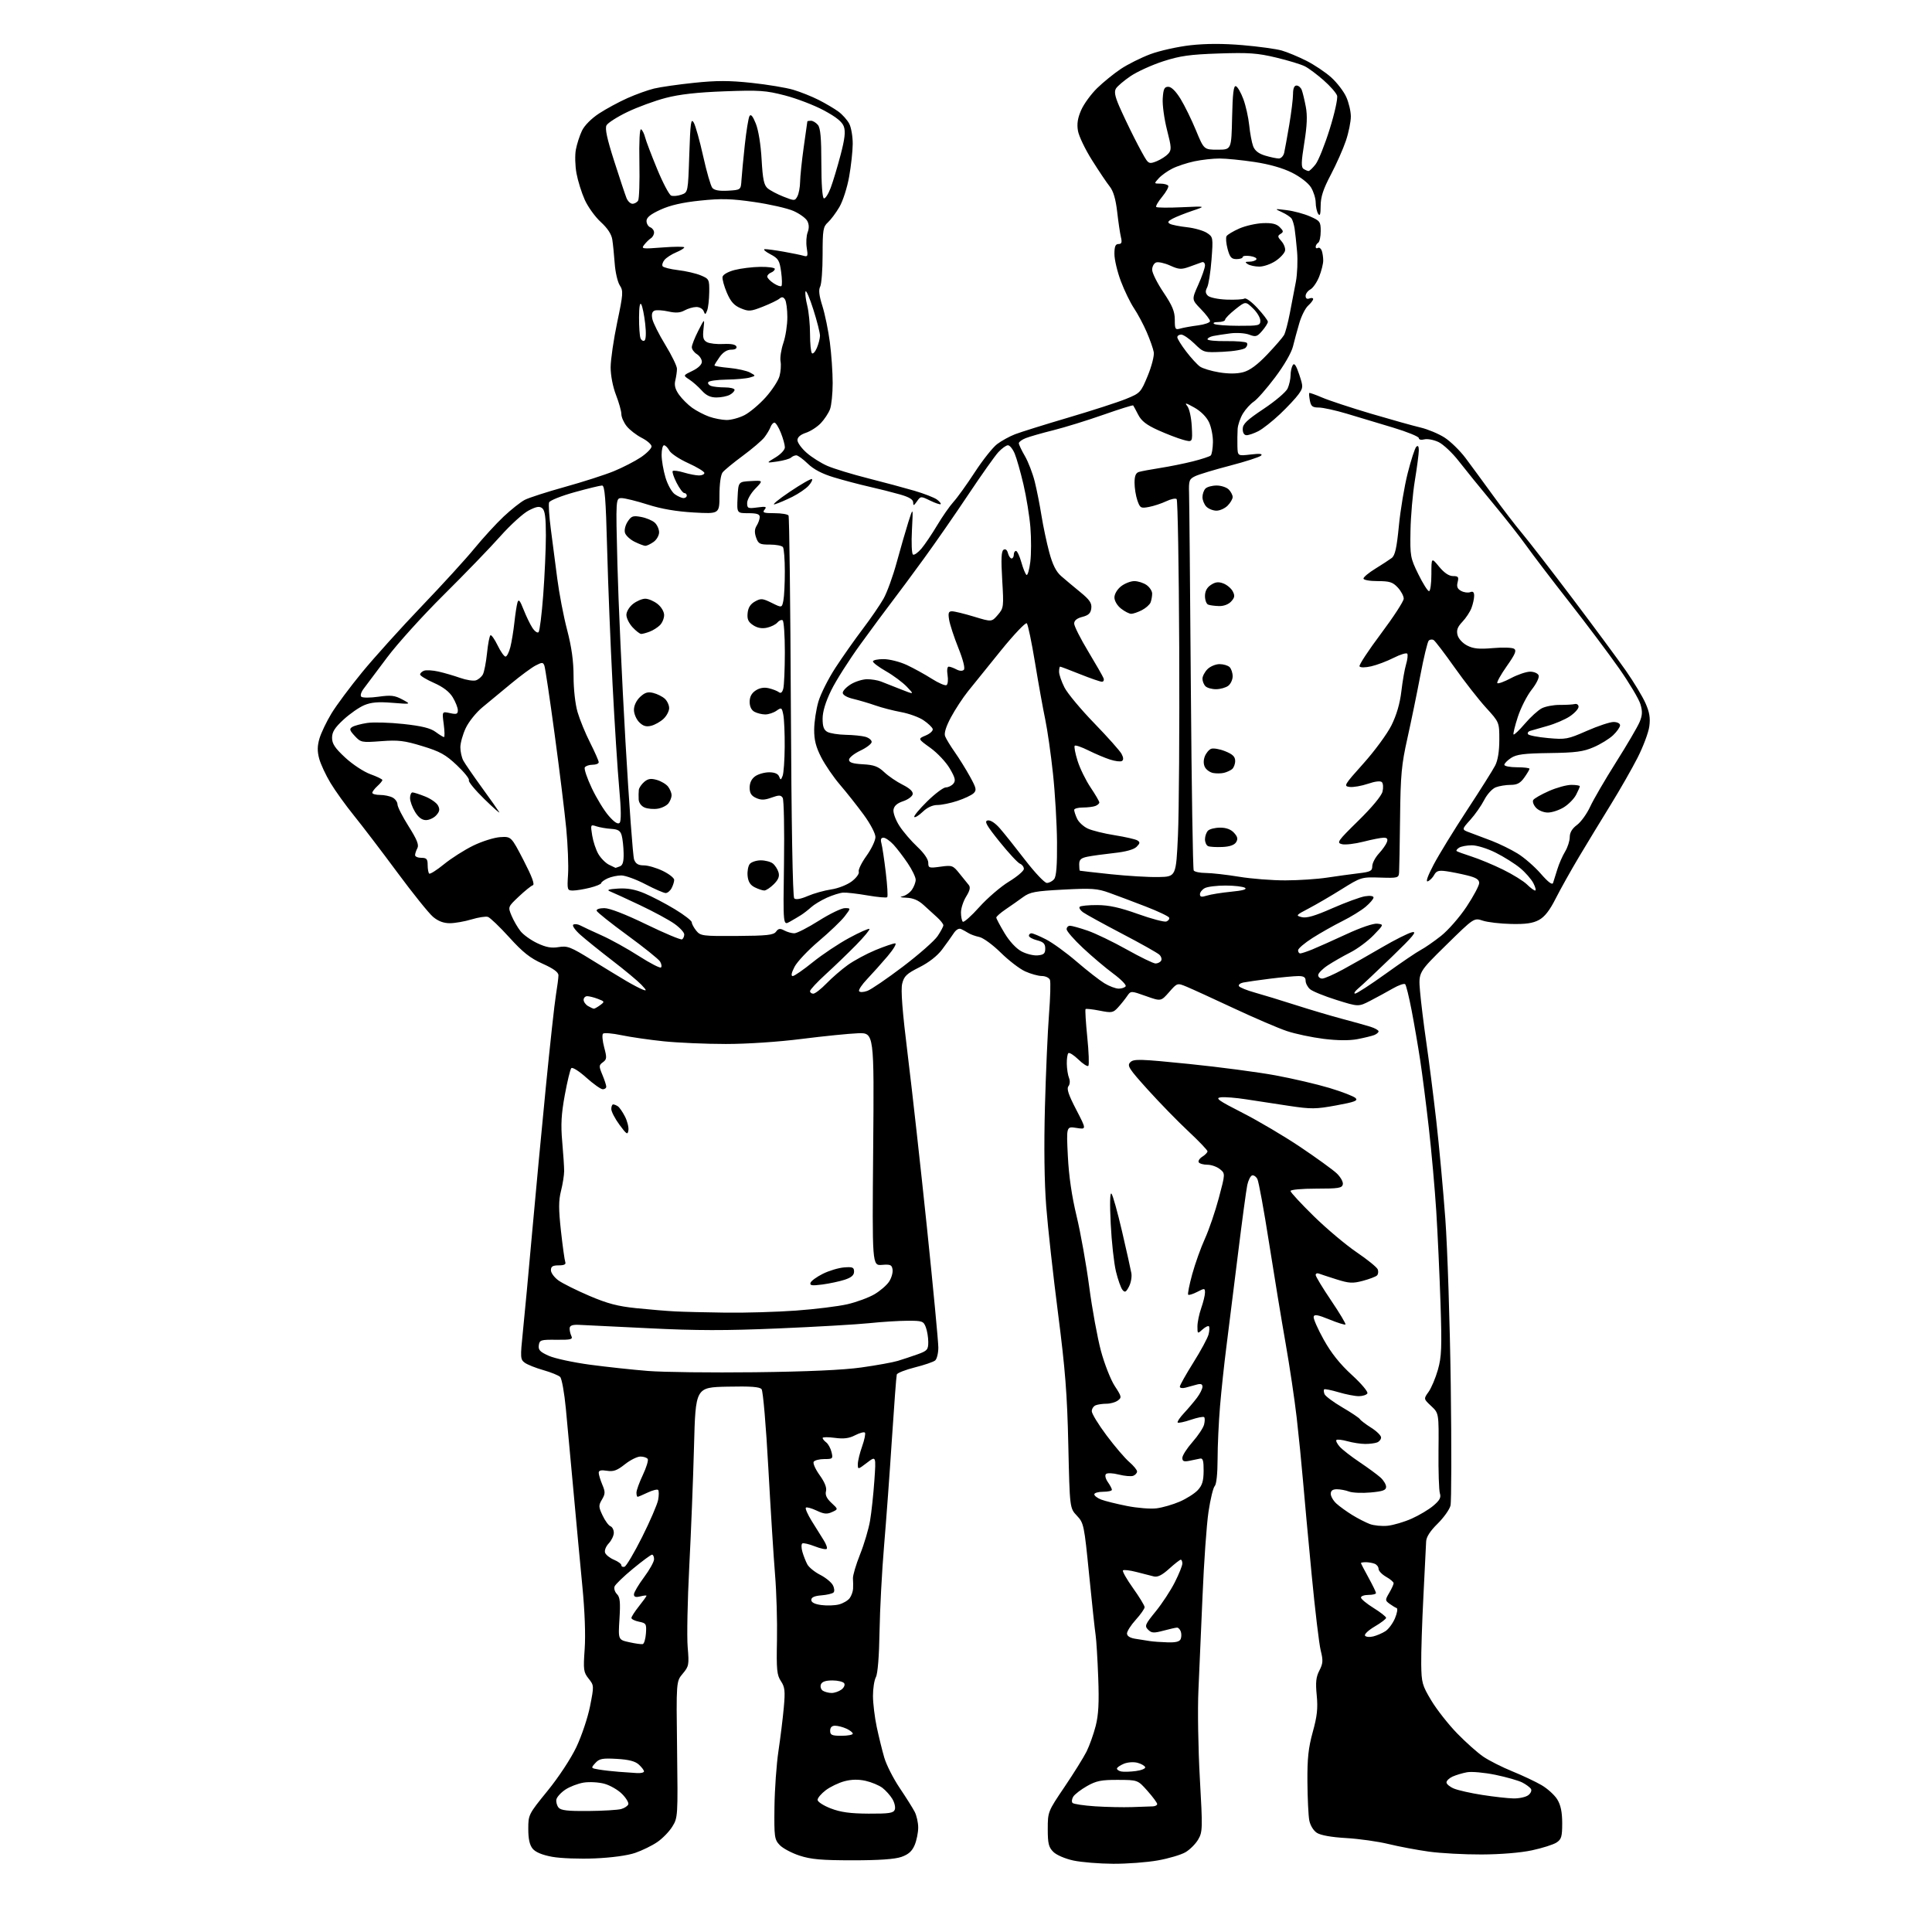 <?xml version="1.0" encoding="UTF-8" standalone="no"?>
<svg 
  version="1.1" 
  xmlns="http://www.w3.org/2000/svg" 
  xmlns:xlink="http://www.w3.org/1999/xlink" 
  xmlns:svg="http://www.w3.org/2000/svg"
  xmlns:rdf="http://www.w3.org/1999/02/22-rdf-syntax-ns#"
  xmlns:cc="http://creativecommons.org/ns#"
  xmlns:dc="http://purl.org/dc/elements/1.1/"
  viewBox="0 0 768 768"
  width="768"
  height="768"
>
<style>svg {background-color: white; }</style>"
<path stroke="none" fill="black" fill-rule="evenodd" d="M442.50,740.88C437.00,740.85 429.89,740.27 426.70,739.59C423.38,738.87 419.96,737.40 418.70,736.14C416.86,734.30 416.50,732.82 416.50,727.05C416.51,720.21 416.56,720.10 423.16,710.33C426.82,704.92 430.76,698.59 431.93,696.25C433.09,693.91 434.72,689.35 435.55,686.10C436.68,681.69 436.94,676.85 436.56,666.86C436.29,659.51 435.82,651.92 435.53,650.00C435.23,648.08 434.07,637.27 432.95,626.00C430.97,606.13 430.82,605.41 428.07,602.50C425.24,599.50 425.24,599.50 424.67,574.50C424.22,554.10 423.46,544.46 420.59,522.10C418.65,507.03 416.53,487.91 415.89,479.60C415.14,469.93 414.96,455.70 415.38,440.00C415.74,426.52 416.47,409.99 416.99,403.26C417.52,396.54 417.69,390.35 417.37,389.51C417.05,388.68 415.60,387.99 414.14,387.98C412.69,387.97 409.70,387.13 407.50,386.13C405.30,385.13 400.94,381.78 397.80,378.68C394.67,375.59 390.85,372.80 389.30,372.47C387.76,372.15 385.82,371.45 385.00,370.93C384.18,370.41 382.86,369.69 382.07,369.32C381.17,368.90 380.06,369.54 379.07,371.05C378.21,372.37 376.14,375.26 374.48,377.47C372.60,379.98 369.21,382.63 365.48,384.50C360.41,387.05 359.37,388.03 358.64,391.00C358.03,393.46 358.69,401.96 360.86,419.50C362.56,433.25 365.99,464.08 368.48,488.02C370.96,511.96 373.00,533.39 373.00,535.65C373.00,537.91 372.43,540.23 371.73,540.81C371.03,541.39 367.39,542.63 363.64,543.57C359.90,544.52 356.67,545.78 356.48,546.39C356.30,547.00 355.43,558.52 354.55,572.00C353.68,585.48 352.27,604.60 351.43,614.50C350.59,624.40 349.78,639.70 349.63,648.50C349.47,658.41 348.91,665.33 348.18,666.68C347.53,667.89 347.01,671.26 347.02,674.18C347.03,677.11 347.70,682.64 348.51,686.48C349.33,690.32 350.67,695.80 351.51,698.67C352.34,701.53 355.08,706.94 357.60,710.69C360.12,714.43 362.82,718.72 363.59,720.20C364.37,721.69 365.00,724.51 365.00,726.48C365.00,728.45 364.37,731.58 363.60,733.42C362.57,735.87 361.15,737.15 358.35,738.14C355.74,739.06 349.51,739.50 339.00,739.50C326.57,739.50 322.38,739.13 317.81,737.63C314.69,736.61 311.13,734.71 309.92,733.41C307.86,731.22 307.72,730.20 307.86,718.32C307.95,711.31 308.66,701.28 309.45,696.04C310.23,690.79 311.19,683.03 311.57,678.78C312.17,672.19 312.00,670.65 310.43,668.28C308.82,665.86 308.62,663.75 308.86,652.00C309.01,644.58 308.67,632.88 308.10,626.00C307.53,619.12 306.33,600.00 305.42,583.50C304.52,566.92 303.32,552.93 302.74,552.22C301.98,551.28 298.41,551.02 289.10,551.22C276.50,551.50 276.50,551.50 275.88,575.00C275.54,587.92 274.69,609.45 273.99,622.84C273.29,636.23 273.01,650.56 273.36,654.70C273.96,661.79 273.85,662.39 271.40,665.30C268.80,668.39 268.80,668.39 269.15,695.44C269.49,722.05 269.46,722.56 267.25,726.11C266.02,728.10 263.32,730.87 261.25,732.27C259.19,733.68 255.25,735.60 252.50,736.55C249.48,737.59 243.14,738.46 236.50,738.74C230.45,739.00 222.80,738.72 219.50,738.11C215.57,737.39 212.90,736.28 211.75,734.90C210.53,733.42 210.00,731.03 210.00,727.04C210.00,721.38 210.10,721.18 217.65,711.90C222.07,706.48 226.91,699.11 229.11,694.50C231.20,690.10 233.65,682.80 234.55,678.27C236.16,670.10 236.16,670.01 233.98,667.27C231.96,664.72 231.83,663.78 232.42,655.50C232.81,649.94 232.46,640.39 231.49,630.50C230.64,621.70 229.06,604.83 227.99,593.00C226.91,581.17 225.54,566.33 224.94,560.00C224.34,553.67 223.32,547.99 222.67,547.36C222.03,546.73 219.03,545.51 216.00,544.65C212.97,543.79 209.65,542.47 208.61,541.71C206.84,540.41 206.79,539.68 207.85,529.41C208.48,523.41 210.11,505.90 211.48,490.50C212.86,475.10 215.33,448.77 216.99,432.00C218.64,415.23 220.44,398.80 220.99,395.50C221.54,392.20 221.99,388.69 221.99,387.71C222.00,386.47 220.04,385.04 215.67,383.08C210.72,380.86 207.84,378.57 202.44,372.61C198.64,368.42 194.82,364.76 193.95,364.48C193.08,364.21 190.15,364.66 187.44,365.48C184.72,366.30 180.85,366.98 178.83,366.99C176.34,367.00 174.18,366.18 172.14,364.46C170.48,363.07 164.06,355.08 157.87,346.71C151.68,338.35 143.96,328.22 140.71,324.21C137.46,320.20 133.26,314.36 131.38,311.23C129.49,308.10 127.47,303.75 126.88,301.56C126.09,298.63 126.13,296.51 127.00,293.54C127.66,291.32 129.79,286.87 131.73,283.66C133.67,280.44 139.20,273.02 144.01,267.16C148.83,261.30 159.46,249.52 167.63,240.98C175.81,232.45 185.26,222.10 188.62,217.98C191.99,213.87 197.19,208.19 200.18,205.37C203.17,202.56 206.96,199.55 208.61,198.70C210.26,197.85 217.43,195.54 224.55,193.56C231.67,191.58 240.43,188.77 244.00,187.31C247.57,185.84 252.41,183.35 254.75,181.78C257.09,180.20 259.00,178.26 259.00,177.47C259.00,176.68 257.24,175.14 255.09,174.05C252.95,172.95 250.25,170.86 249.09,169.39C247.94,167.93 247.00,165.78 247.00,164.62C247.00,163.45 246.04,160.03 244.87,157.00C243.61,153.76 242.74,149.24 242.74,146.00C242.75,142.97 243.92,134.95 245.34,128.17C247.73,116.82 247.81,115.64 246.38,113.45C245.52,112.14 244.61,108.24 244.36,104.79C244.11,101.33 243.68,97.04 243.40,95.25C243.08,93.10 241.51,90.72 238.81,88.25C236.56,86.19 233.69,82.20 232.44,79.40C231.18,76.59 229.71,71.87 229.16,68.90C228.62,65.93 228.50,61.70 228.91,59.50C229.32,57.30 230.41,53.92 231.33,51.98C232.33,49.88 235.07,47.12 238.12,45.12C240.93,43.28 245.99,40.54 249.37,39.03C252.74,37.52 257.52,35.80 260.00,35.20C262.48,34.60 269.64,33.57 275.92,32.92C284.83,31.99 289.86,31.99 298.77,32.94C305.05,33.61 312.51,34.85 315.34,35.69C318.18,36.53 322.73,38.35 325.45,39.73C328.17,41.11 331.71,43.20 333.30,44.37C334.89,45.54 336.83,47.72 337.60,49.20C338.37,50.69 338.98,54.29 338.97,57.20C338.95,60.12 338.31,66.00 337.54,70.28C336.78,74.56 335.04,79.96 333.68,82.28C332.32,84.60 330.26,87.36 329.10,88.41C327.21,90.12 327.00,91.40 327.00,101.22C327.00,107.22 326.56,112.95 326.03,113.95C325.34,115.23 325.60,117.50 326.91,121.63C327.93,124.86 329.26,131.35 329.88,136.05C330.50,140.76 331.00,148.04 331.00,152.24C331.00,156.43 330.52,161.14 329.94,162.68C329.35,164.23 327.70,166.73 326.27,168.23C324.84,169.73 322.17,171.45 320.34,172.05C318.18,172.77 317.00,173.80 317.00,174.97C317.00,175.97 318.64,178.23 320.65,179.99C322.65,181.76 326.37,184.10 328.90,185.20C331.43,186.30 338.68,188.52 345.00,190.12C351.32,191.72 359.65,193.96 363.50,195.09C367.35,196.22 371.37,197.79 372.43,198.56C373.49,199.34 374.16,200.17 373.93,200.40C373.69,200.64 371.81,200.00 369.75,199.00C366.04,197.19 365.98,197.19 364.50,199.31C363.26,201.07 363.00,201.15 363.00,199.75C363.00,198.56 361.43,197.60 357.75,196.55C354.86,195.72 349.35,194.33 345.50,193.46C341.65,192.59 335.36,190.93 331.53,189.77C326.83,188.36 323.45,186.59 321.13,184.34C319.24,182.50 317.18,181.00 316.55,181.00C315.92,181.00 314.97,181.40 314.45,181.90C313.93,182.39 311.48,183.09 309.00,183.45C304.50,184.10 304.50,184.10 308.25,181.85C310.34,180.60 312.00,178.82 312.00,177.82C312.00,176.84 311.28,174.23 310.39,172.02C309.51,169.81 308.37,168.00 307.86,168.00C307.35,168.00 306.65,168.79 306.30,169.75C305.95,170.71 304.86,172.54 303.88,173.82C302.91,175.09 299.04,178.40 295.30,181.16C291.56,183.92 287.94,186.90 287.25,187.78C286.50,188.74 286.00,192.39 286.00,196.84C286.00,204.30 286.00,204.30 275.75,203.72C268.87,203.33 262.87,202.30 257.50,200.58C253.10,199.18 248.43,198.02 247.13,198.01C244.76,198.00 244.76,198.00 245.43,224.25C245.79,238.69 247.24,270.50 248.64,294.94C250.05,319.39 251.59,340.43 252.07,341.69C252.72,343.39 253.74,344.00 255.95,344.00C257.60,344.00 260.98,344.99 263.47,346.20C265.96,347.41 268.00,349.01 268.00,349.77C268.00,350.52 267.53,352.00 266.96,353.07C266.40,354.13 265.33,355.00 264.61,355.00C263.88,355.00 260.26,353.43 256.57,351.50C252.88,349.57 248.56,348.00 246.97,348.00C245.39,348.00 242.95,348.52 241.55,349.16C240.15,349.80 239.00,350.65 239.00,351.04C239.00,351.44 237.00,352.27 234.56,352.88C232.11,353.50 229.05,354.00 227.76,354.00C225.49,354.00 225.42,353.77 225.81,347.58C226.04,344.05 225.71,335.84 225.09,329.33C224.46,322.82 222.39,305.95 220.47,291.83C218.56,277.70 216.73,265.45 216.40,264.60C215.87,263.22 215.50,263.21 212.93,264.54C211.35,265.35 206.94,268.61 203.14,271.76C199.33,274.92 194.21,279.16 191.75,281.18C189.30,283.20 186.32,286.91 185.14,289.42C183.96,291.93 183.00,295.36 183.00,297.05C183.00,298.75 183.52,301.11 184.16,302.32C184.80,303.52 188.11,308.32 191.50,313.00C194.90,317.68 198.02,322.10 198.45,322.83C198.87,323.57 196.21,321.23 192.52,317.63C188.84,314.04 186.08,310.68 186.39,310.17C186.71,309.67 184.56,306.98 181.62,304.20C177.14,299.97 174.92,298.73 167.88,296.59C160.71,294.40 158.31,294.11 151.49,294.63C143.77,295.21 143.42,295.14 141.03,292.56C138.95,290.32 138.79,289.75 140.03,288.98C140.84,288.47 143.50,287.76 145.94,287.39C148.39,287.02 154.88,287.20 160.37,287.80C167.64,288.59 171.11,289.44 173.14,290.94C174.67,292.07 176.18,293.00 176.49,293.00C176.81,293.00 176.76,290.70 176.39,287.89C175.71,282.78 175.71,282.78 178.86,283.47C181.49,284.05 182.00,283.86 182.00,282.33C181.99,281.32 181.08,279.01 179.97,277.18C178.62,274.97 176.13,273.06 172.47,271.45C169.46,270.11 167.00,268.62 167.00,268.12C167.00,267.62 167.70,266.94 168.56,266.62C169.42,266.29 172.00,266.44 174.31,266.96C176.61,267.48 180.49,268.61 182.92,269.47C185.35,270.33 188.16,270.77 189.17,270.45C190.18,270.13 191.43,269.06 191.96,268.08C192.48,267.10 193.22,263.29 193.60,259.62C193.97,255.95 194.59,252.75 194.97,252.52C195.34,252.29 196.62,254.10 197.81,256.55C199.00,259.00 200.41,261.00 200.95,261.00C201.48,261.00 202.35,259.31 202.87,257.25C203.39,255.19 204.11,250.80 204.47,247.50C204.83,244.20 205.38,240.62 205.69,239.54C206.15,238.00 206.66,238.59 208.13,242.32C209.15,244.92 210.73,248.19 211.64,249.58C212.55,250.97 213.65,251.74 214.09,251.30C214.53,250.86 215.36,244.20 215.94,236.50C216.52,228.80 216.99,218.17 217.00,212.87C217.00,205.76 216.63,202.94 215.58,202.06C214.46,201.14 213.30,201.32 210.19,202.91C208.00,204.02 202.91,208.65 198.86,213.20C194.81,217.76 184.69,228.23 176.36,236.49C168.03,244.75 157.91,255.95 153.86,261.38C149.81,266.81 145.65,272.35 144.62,273.70C143.55,275.08 143.12,276.49 143.62,276.96C144.10,277.42 147.16,277.42 150.42,276.96C155.41,276.26 156.90,276.43 159.92,278.05C163.50,279.98 163.50,279.98 155.99,279.38C150.39,278.92 147.56,279.16 144.81,280.31C142.78,281.15 139.07,283.74 136.56,286.05C133.08,289.26 132.00,290.97 132.00,293.28C132.00,295.65 133.14,297.37 137.25,301.18C140.14,303.86 144.63,306.81 147.25,307.76C149.86,308.70 152.00,309.74 152.00,310.08C152.00,310.42 151.10,311.50 150.00,312.50C148.90,313.50 148.00,314.69 148.00,315.15C148.00,315.62 149.38,316.00 151.07,316.00C152.75,316.00 155.00,316.47 156.07,317.04C157.13,317.60 158.01,318.84 158.01,319.79C158.02,320.73 160.01,324.64 162.43,328.47C165.74,333.71 166.61,335.86 165.92,337.15C165.41,338.10 165.00,339.35 165.00,339.93C165.00,340.52 166.12,341.00 167.50,341.00C169.58,341.00 170.00,341.48 170.00,343.83C170.00,345.39 170.27,346.94 170.60,347.26C170.93,347.59 173.58,345.92 176.50,343.54C179.42,341.16 184.66,337.83 188.15,336.13C191.64,334.43 196.46,332.92 198.85,332.77C203.21,332.50 203.21,332.50 208.13,341.99C211.48,348.47 212.65,351.62 211.80,351.90C211.11,352.13 208.60,354.16 206.22,356.41C201.89,360.50 201.89,360.50 203.35,364.00C204.16,365.93 205.75,368.68 206.89,370.13C208.02,371.58 211.05,373.74 213.61,374.95C217.08,376.58 219.23,376.97 222.09,376.48C225.55,375.90 226.85,376.41 235.22,381.59C240.32,384.75 246.53,388.52 249.00,389.98C251.47,391.43 254.39,392.96 255.48,393.37C257.18,394.01 257.11,393.74 254.98,391.47C253.61,390.02 248.45,385.71 243.50,381.91C238.55,378.10 232.79,373.46 230.69,371.59C228.58,369.70 227.34,367.91 227.90,367.56C228.46,367.21 229.72,367.36 230.71,367.89C231.69,368.42 235.49,370.19 239.15,371.83C242.81,373.46 249.47,377.15 253.94,380.03C258.42,382.90 262.39,384.95 262.76,384.58C263.13,384.21 262.95,383.14 262.37,382.20C261.79,381.27 255.97,376.59 249.43,371.81C242.89,367.03 237.38,362.64 237.19,362.06C236.98,361.45 238.29,361.00 240.22,361.00C242.35,361.00 248.57,363.41 256.94,367.47C264.28,371.03 270.67,373.71 271.14,373.41C271.61,373.12 272.00,372.24 272.00,371.45C272.00,370.66 270.27,368.77 268.15,367.26C266.04,365.74 259.85,362.39 254.40,359.81C248.96,357.24 243.60,354.77 242.50,354.34C241.04,353.76 241.91,353.46 245.70,353.22C249.38,352.99 252.44,353.54 256.20,355.12C259.11,356.34 264.53,359.17 268.24,361.42C271.95,363.66 274.99,366.01 274.99,366.64C275.00,367.27 275.80,368.76 276.77,369.97C278.45,372.04 279.28,372.15 292.92,372.06C304.92,371.98 307.50,371.70 308.48,370.36C309.42,369.07 310.08,368.97 311.76,369.87C312.92,370.49 314.70,371.00 315.73,371.00C316.75,371.00 321.15,368.75 325.50,366.00C329.85,363.25 334.51,361.00 335.84,361.00C338.26,361.00 338.26,361.00 335.78,364.25C334.41,366.04 329.79,370.46 325.50,374.09C321.22,377.71 316.87,382.32 315.83,384.34C314.61,386.71 314.36,388.00 315.12,388.00C315.76,388.00 319.36,385.51 323.13,382.46C326.90,379.42 333.39,375.09 337.55,372.85C341.70,370.60 345.33,368.99 345.60,369.27C345.87,369.54 343.49,372.42 340.30,375.67C337.11,378.91 331.69,384.14 328.25,387.27C324.81,390.41 322.00,393.43 322.00,393.99C322.00,394.54 322.58,395.00 323.30,395.00C324.01,395.00 326.37,393.17 328.55,390.92C330.72,388.68 334.52,385.39 337.00,383.61C339.48,381.83 344.43,379.16 348.00,377.68C351.57,376.21 355.10,375.00 355.83,375.00C356.56,375.00 355.21,377.30 352.83,380.11C350.45,382.91 346.80,386.99 344.73,389.17C342.65,391.34 341.20,393.52 341.50,394.00C341.81,394.50 343.22,394.46 344.77,393.90C346.27,393.36 352.66,389.00 358.97,384.21C365.28,379.42 371.47,373.97 372.72,372.10C373.98,370.23 375.00,368.30 375.00,367.81C375.00,367.31 373.91,365.92 372.58,364.70C371.24,363.49 368.80,361.26 367.14,359.75C365.06,357.85 362.95,356.96 360.31,356.86C358.02,356.78 357.39,356.56 358.74,356.30C359.97,356.06 361.66,354.89 362.49,353.71C363.32,352.52 364.00,350.72 364.00,349.71C364.00,348.69 362.58,345.75 360.85,343.18C359.12,340.61 356.56,337.26 355.17,335.75C353.77,334.24 351.98,333.00 351.20,333.00C350.20,333.00 349.95,333.68 350.38,335.25C350.72,336.49 351.50,341.68 352.11,346.80C352.73,351.91 352.99,356.35 352.68,356.65C352.38,356.95 348.84,356.63 344.82,355.94C340.79,355.24 336.44,354.74 335.15,354.83C333.86,354.92 330.93,355.84 328.65,356.87C326.37,357.91 323.58,359.60 322.45,360.63C321.32,361.66 319.52,363.06 318.45,363.74C317.38,364.42 315.33,365.63 313.89,366.44C311.29,367.90 311.29,367.90 311.65,343.20C311.84,329.62 311.61,317.89 311.13,317.14C310.40,316.01 309.64,316.00 306.67,317.07C303.91,318.07 302.52,318.10 300.55,317.20C298.65,316.34 298.00,315.29 298.00,313.08C298.00,311.15 298.78,309.57 300.22,308.56C301.44,307.70 303.93,307.00 305.75,307.00C307.93,307.00 309.28,307.58 309.71,308.68C310.28,310.18 310.43,310.15 311.10,308.43C311.52,307.37 311.89,302.17 311.93,296.87C311.97,291.58 311.72,285.86 311.38,284.15C310.80,281.23 310.64,281.14 308.66,282.53C307.50,283.34 305.50,284.00 304.21,284.00C302.92,284.00 301.00,283.53 299.93,282.96C298.69,282.30 298.00,280.87 298.00,278.99C298.00,276.99 298.77,275.54 300.39,274.48C301.99,273.43 303.75,273.14 305.64,273.59C307.21,273.97 309.01,274.67 309.63,275.16C310.37,275.74 310.96,275.27 311.36,273.77C311.70,272.52 311.98,266.01 311.99,259.31C311.99,252.60 311.60,246.87 311.11,246.57C310.63,246.27 309.69,246.66 309.04,247.45C308.39,248.23 306.52,249.17 304.89,249.52C302.89,249.96 301.09,249.64 299.40,248.53C297.44,247.24 296.95,246.18 297.19,243.72C297.40,241.55 298.31,240.11 300.11,239.11C302.46,237.79 303.11,237.85 306.77,239.65C310.82,241.66 310.82,241.66 311.41,238.70C311.73,237.08 311.99,231.87 311.98,227.13C311.98,222.38 311.64,218.04 311.23,217.48C310.83,216.93 308.49,216.48 306.03,216.48C302.04,216.50 301.46,216.20 300.57,213.70C299.87,211.71 299.93,210.34 300.79,208.96C301.46,207.90 302.00,206.35 302.00,205.51C302.00,204.38 300.85,204.00 297.45,204.00C292.90,204.00 292.90,204.00 293.20,197.75C293.50,191.50 293.50,191.50 298.47,191.23C303.43,190.96 303.43,190.96 300.22,194.28C298.45,196.10 297.00,198.65 297.00,199.93C297.00,202.08 297.32,202.22 301.05,201.72C304.46,201.26 304.91,201.40 303.93,202.59C302.94,203.77 303.57,204.00 307.82,204.00C310.60,204.00 313.14,204.42 313.45,204.92C313.77,205.43 314.19,239.66 314.38,280.99C314.60,327.45 315.11,356.51 315.71,357.11C316.33,357.73 318.25,357.40 321.09,356.18C323.51,355.14 327.72,353.96 330.43,353.56C333.20,353.15 336.79,351.73 338.62,350.34C340.42,348.97 341.65,347.26 341.37,346.53C341.09,345.79 342.47,342.96 344.43,340.23C346.39,337.50 348.00,334.13 348.00,332.74C348.00,331.32 345.97,327.46 343.33,323.86C340.77,320.36 336.54,315.02 333.95,312.00C331.35,308.98 327.96,304.02 326.42,301.00C324.32,296.89 323.62,294.11 323.65,290.00C323.67,286.98 324.43,281.98 325.33,278.90C326.23,275.83 329.28,269.76 332.11,265.43C334.94,261.09 339.82,254.16 342.96,250.02C346.10,245.88 349.81,240.47 351.21,238.00C352.61,235.53 354.98,229.00 356.47,223.50C357.97,218.00 360.05,210.80 361.09,207.50C362.99,201.50 362.99,201.50 362.51,210.70C362.24,215.76 362.43,220.15 362.92,220.45C363.42,220.76 364.94,219.67 366.32,218.04C367.69,216.40 370.50,212.24 372.56,208.78C374.62,205.33 377.53,201.15 379.03,199.50C380.54,197.85 384.35,192.55 387.50,187.71C390.65,182.88 394.64,177.85 396.37,176.54C398.09,175.24 401.30,173.47 403.50,172.62C405.70,171.77 415.21,168.79 424.64,166.01C434.07,163.23 444.40,159.89 447.60,158.58C453.27,156.28 453.49,156.04 456.25,149.36C457.80,145.59 458.88,141.38 458.64,140.00C458.41,138.62 457.14,135.03 455.83,132.00C454.52,128.97 452.24,124.70 450.76,122.50C449.29,120.30 446.94,115.45 445.54,111.73C444.14,108.00 443.00,103.16 443.00,100.98C443.00,97.98 443.40,97.00 444.62,97.00C445.87,97.00 446.09,96.38 445.58,94.25C445.22,92.74 444.55,88.19 444.09,84.15C443.51,79.14 442.58,75.97 441.14,74.15C439.97,72.69 436.80,67.97 434.09,63.66C431.37,59.35 428.85,54.09 428.50,51.98C428.03,49.22 428.40,46.89 429.80,43.73C430.87,41.30 433.72,37.40 436.12,35.05C438.53,32.70 442.75,29.27 445.50,27.43C448.25,25.59 453.54,22.94 457.27,21.54C460.99,20.15 468.19,18.55 473.27,17.98C479.45,17.30 486.30,17.29 494.00,17.95C500.32,18.49 507.30,19.45 509.50,20.08C511.70,20.71 516.10,22.54 519.28,24.14C522.46,25.75 526.92,28.73 529.19,30.78C531.46,32.83 534.13,36.30 535.13,38.50C536.14,40.70 536.97,44.20 536.98,46.28C536.99,48.36 536.11,52.71 535.01,55.96C533.92,59.20 531.22,65.28 529.01,69.47C525.99,75.21 525.00,78.26 524.98,81.80C524.97,85.20 524.70,86.09 524.00,85.00C523.47,84.17 523.02,82.15 523.01,80.50C523.00,78.85 522.16,76.15 521.14,74.50C520.07,72.76 516.89,70.29 513.57,68.63C509.91,66.80 504.54,65.27 498.67,64.39C493.63,63.63 487.38,63.01 484.80,63.01C482.21,63.00 477.71,63.51 474.80,64.12C471.88,64.74 467.93,66.04 466.00,67.02C464.07,67.99 461.64,69.74 460.60,70.89C458.70,72.98 458.71,73.00 461.29,73.00C462.71,73.00 464.11,73.37 464.39,73.83C464.68,74.28 463.59,76.25 461.99,78.20C460.38,80.14 459.32,81.98 459.62,82.28C459.92,82.58 464.51,82.63 469.83,82.38C479.50,81.94 479.50,81.94 474.00,83.79C470.98,84.81 467.42,86.23 466.09,86.94C464.23,87.95 464.00,88.41 465.09,88.99C465.87,89.40 468.92,90.00 471.88,90.33C474.83,90.66 478.38,91.68 479.76,92.58C482.23,94.20 482.26,94.38 481.59,103.27C481.21,108.24 480.43,113.19 479.85,114.27C479.08,115.73 479.15,116.57 480.15,117.55C480.90,118.28 484.20,118.97 487.58,119.10C490.92,119.23 494.13,119.04 494.71,118.68C495.29,118.32 497.62,120.03 499.88,122.49C502.15,124.95 504.00,127.39 504.00,127.92C504.00,128.45 502.98,130.07 501.74,131.51C499.73,133.85 499.18,134.02 496.58,133.03C494.98,132.42 491.61,132.19 489.09,132.52C486.56,132.84 483.49,133.32 482.25,133.57C481.01,133.83 480.00,134.41 480.00,134.87C480.00,135.33 483.34,135.66 487.41,135.60C491.49,135.55 495.18,135.85 495.60,136.27C496.02,136.69 495.81,137.59 495.14,138.26C494.45,138.95 490.50,139.64 486.21,139.84C478.53,140.19 478.49,140.18 474.80,136.59C472.76,134.62 470.40,133.00 469.55,133.00C468.70,133.00 468.00,133.48 468.00,134.06C468.00,134.64 469.58,137.19 471.52,139.73C473.46,142.27 475.93,144.96 477.01,145.72C478.10,146.48 481.56,147.52 484.70,148.03C488.43,148.64 491.75,148.61 494.23,147.94C496.83,147.24 499.84,145.02 503.76,140.90C506.91,137.59 509.91,134.12 510.43,133.19C510.96,132.26 511.99,128.35 512.73,124.50C513.48,120.65 514.55,115.03 515.13,112.00C515.70,108.97 515.92,103.58 515.61,100.00C515.30,96.42 514.85,92.29 514.62,90.81C514.38,89.33 513.87,87.59 513.47,86.96C513.08,86.32 511.35,85.15 509.63,84.36C506.52,82.93 506.54,82.92 511.50,83.54C514.25,83.88 518.41,85.00 520.75,86.03C524.73,87.77 525.00,88.14 525.00,91.88C525.00,94.08 524.55,96.16 524.00,96.50C523.45,96.84 523.00,97.57 523.00,98.12C523.00,98.67 523.40,98.87 523.90,98.56C524.39,98.26 525.06,98.72 525.40,99.59C525.73,100.45 526.00,102.24 526.00,103.56C526.00,104.88 525.27,107.78 524.38,110.01C523.49,112.24 521.91,114.51 520.88,115.06C519.85,115.62 519.00,116.78 519.00,117.64C519.00,118.63 519.56,119.00 520.50,118.64C521.33,118.32 522.00,118.43 522.00,118.88C522.00,119.32 521.10,120.50 520.00,121.50C518.90,122.49 517.33,125.60 516.51,128.40C515.68,131.21 514.54,135.41 513.97,137.73C513.36,140.22 510.43,145.29 506.85,150.03C503.51,154.47 499.71,158.80 498.40,159.65C497.10,160.51 495.17,162.62 494.11,164.35C493.05,166.08 492.09,168.85 491.98,170.50C491.88,172.15 491.84,175.25 491.89,177.39C492.00,181.28 492.00,181.28 497.17,180.67C500.81,180.24 502.03,180.37 501.29,181.11C500.71,181.69 495.17,183.48 488.99,185.09C482.81,186.70 476.57,188.58 475.12,189.28C472.73,190.43 472.52,191.02 472.67,196.02C472.77,199.03 473.09,233.80 473.38,273.28C473.67,312.75 474.19,345.49 474.52,346.03C474.85,346.56 477.00,347.01 479.31,347.02C481.61,347.03 487.55,347.70 492.50,348.51C497.45,349.33 505.77,349.98 511.00,349.96C516.23,349.95 523.65,349.46 527.50,348.87C531.35,348.29 536.98,347.51 540.00,347.15C544.78,346.59 545.50,346.22 545.50,344.32C545.50,343.13 546.67,340.88 548.10,339.32C549.54,337.77 550.98,335.71 551.32,334.75C551.77,333.48 551.42,333.00 550.05,333.00C549.01,333.00 545.38,333.71 541.98,334.58C538.58,335.45 534.73,335.90 533.43,335.57C531.23,335.02 531.71,334.34 539.97,326.24C545.33,320.99 549.17,316.37 549.57,314.68C549.95,313.12 549.83,311.43 549.32,310.92C548.74,310.34 546.62,310.59 543.76,311.57C541.21,312.43 537.95,313.00 536.52,312.82C534.03,312.51 534.27,312.10 541.98,303.50C546.42,298.55 551.44,291.72 553.13,288.32C555.15,284.25 556.50,279.64 557.06,274.82C557.53,270.79 558.37,265.97 558.93,264.11C559.49,262.24 559.71,260.33 559.42,259.87C559.13,259.40 556.70,260.13 554.02,261.49C551.35,262.84 547.32,264.37 545.07,264.87C542.67,265.41 540.76,265.42 540.43,264.89C540.13,264.40 543.96,258.56 548.94,251.92C553.92,245.27 558.00,239.00 558.00,237.97C558.00,236.94 556.94,234.95 555.64,233.55C553.64,231.40 552.39,231.00 547.64,231.00C544.46,231.00 542.00,230.55 542.00,229.98C542.00,229.42 544.14,227.64 546.75,226.04C549.36,224.43 552.28,222.53 553.23,221.81C554.56,220.80 555.22,217.84 556.08,209.00C556.69,202.68 558.27,193.25 559.59,188.06C560.90,182.87 562.44,178.16 562.99,177.61C563.67,176.93 564.00,177.40 564.00,179.05C563.99,180.40 563.29,185.78 562.43,191.00C561.57,196.22 560.79,205.23 560.69,211.01C560.51,221.07 560.64,221.82 563.81,228.26C565.63,231.97 567.55,235.00 568.06,235.00C568.58,235.00 569.00,231.97 569.00,228.27C569.00,221.54 569.00,221.54 572.07,225.27C574.09,227.72 575.98,229.00 577.59,229.00C579.68,229.00 579.95,229.35 579.43,231.42C578.98,233.21 579.34,234.11 580.84,234.91C581.95,235.51 583.56,235.72 584.43,235.39C585.54,234.96 586.00,235.38 586.00,236.83C586.00,237.95 585.52,240.14 584.94,241.68C584.35,243.23 582.72,245.71 581.31,247.18C579.38,249.21 578.91,250.50 579.39,252.42C579.76,253.88 581.38,255.66 583.20,256.60C585.67,257.88 587.93,258.11 593.43,257.63C597.32,257.29 601.12,257.40 601.87,257.89C602.95,258.58 602.32,260.06 598.93,264.86C596.57,268.22 594.90,271.23 595.22,271.56C595.55,271.88 597.99,270.99 600.65,269.57C603.31,268.16 606.74,267.00 608.27,267.00C609.81,267.00 611.32,267.66 611.63,268.48C611.95,269.32 610.74,271.80 608.85,274.18C607.01,276.51 604.55,281.35 603.37,284.95C602.19,288.55 601.43,291.71 601.66,291.96C601.90,292.22 603.92,290.30 606.15,287.69C608.38,285.08 611.41,282.32 612.88,281.56C614.36,280.80 617.57,280.19 620.03,280.21C622.49,280.23 625.17,280.07 626.00,279.87C626.83,279.67 627.50,280.16 627.50,280.96C627.50,281.76 625.95,283.46 624.06,284.74C622.17,286.01 618.12,287.75 615.06,288.59C612.00,289.44 608.91,290.33 608.19,290.56C607.46,290.79 607.11,291.38 607.41,291.85C607.70,292.33 611.28,293.02 615.35,293.39C622.37,294.03 623.19,293.87 630.79,290.53C635.21,288.59 639.99,287.00 641.41,287.00C642.88,287.00 644.00,287.57 644.00,288.31C644.00,289.04 642.76,290.81 641.25,292.25C639.74,293.69 636.25,295.84 633.50,297.02C629.37,298.81 626.32,299.21 615.93,299.35C605.83,299.49 602.84,299.87 600.68,301.29C599.21,302.25 598.00,303.49 598.00,304.02C598.00,304.56 600.25,305.00 603.00,305.00C605.75,305.00 608.00,305.27 608.00,305.60C608.00,305.92 607.07,307.50 605.93,309.10C604.35,311.32 603.07,312.00 600.50,312.00C598.65,312.00 595.99,312.43 594.61,312.96C593.19,313.50 591.16,315.72 590.00,318.00C588.85,320.25 586.36,323.81 584.45,325.92C580.99,329.75 580.99,329.75 584.25,330.95C586.04,331.61 589.98,333.09 593.00,334.25C596.02,335.42 600.64,337.67 603.24,339.27C605.85,340.86 610.00,344.46 612.45,347.27C615.49,350.75 617.07,351.92 617.38,350.94C617.64,350.15 618.40,347.71 619.08,345.52C619.75,343.34 621.13,340.19 622.15,338.52C623.16,336.86 623.99,334.28 624.00,332.78C624.00,330.95 624.94,329.37 626.87,327.94C628.45,326.77 630.82,323.49 632.12,320.66C633.43,317.82 638.06,309.88 642.40,303.00C646.75,296.12 650.95,288.95 651.75,287.05C652.89,284.33 652.96,282.81 652.09,279.91C651.49,277.89 647.69,271.52 643.66,265.76C639.62,260.00 630.72,248.13 623.87,239.39C617.01,230.65 609.33,220.57 606.79,217.00C604.25,213.43 598.19,205.72 593.33,199.88C588.48,194.04 582.43,186.58 579.89,183.31C577.36,180.04 573.73,176.63 571.83,175.72C569.93,174.82 567.40,174.35 566.19,174.66C564.93,174.99 564.00,174.77 564.00,174.15C564.00,173.55 559.39,171.67 553.75,169.97C548.11,168.27 539.83,165.79 535.35,164.44C530.87,163.10 525.86,162.00 524.22,162.00C521.76,162.00 521.14,161.52 520.70,159.25C520.41,157.74 520.30,156.38 520.45,156.22C520.60,156.07 522.92,156.89 525.60,158.04C528.29,159.20 537.02,162.07 544.99,164.44C552.97,166.80 561.83,169.28 564.69,169.95C567.54,170.62 571.82,172.40 574.19,173.91C576.56,175.42 580.33,179.09 582.57,182.07C584.81,185.06 589.74,191.78 593.53,197.00C597.31,202.22 602.50,208.97 605.05,212.00C607.59,215.03 616.65,226.72 625.17,238.00C633.69,249.28 643.21,262.17 646.34,266.65C649.46,271.13 652.97,276.93 654.12,279.55C655.71,283.14 656.08,285.41 655.62,288.79C655.28,291.25 653.18,296.83 650.96,301.20C648.74,305.56 643.95,313.94 640.32,319.82C636.69,325.69 631.04,335.00 627.75,340.50C624.47,346.00 620.26,353.53 618.39,357.22C616.02,361.92 614.02,364.48 611.75,365.70C609.34,367.01 606.49,367.42 600.71,367.29C596.42,367.20 591.34,366.61 589.42,365.97C585.93,364.82 585.93,364.82 574.89,375.66C563.85,386.50 563.85,386.50 564.48,394.00C564.83,398.12 565.96,407.35 567.00,414.50C568.04,421.65 569.81,435.60 570.94,445.50C572.07,455.40 573.69,472.95 574.54,484.50C575.39,496.05 576.36,525.79 576.70,550.59C577.03,575.38 576.98,596.95 576.59,598.51C576.20,600.07 573.88,603.31 571.44,605.72C568.48,608.63 566.97,610.99 566.91,612.80C566.86,614.28 566.38,624.05 565.83,634.50C565.29,644.95 564.90,657.10 564.96,661.50C565.06,668.93 565.35,669.96 568.98,676.00C571.13,679.58 575.72,685.42 579.19,689.00C582.66,692.58 587.37,696.77 589.66,698.32C591.94,699.87 597.12,702.49 601.16,704.13C605.20,705.77 610.44,708.25 612.81,709.63C615.18,711.02 618.00,713.58 619.06,715.33C620.42,717.56 620.99,720.34 621.00,724.73C621.00,730.10 620.69,731.16 618.73,732.44C617.48,733.26 613.09,734.65 608.98,735.53C604.48,736.50 596.51,737.15 589.00,737.18C582.12,737.21 572.67,736.70 568.00,736.05C563.33,735.40 556.12,734.05 552.00,733.04C547.88,732.03 540.30,730.96 535.17,730.66C529.23,730.32 524.97,729.55 523.46,728.57C522.08,727.66 520.83,725.59 520.45,723.59C520.10,721.70 519.77,714.83 519.72,708.33C519.65,698.99 520.10,694.81 521.84,688.50C523.59,682.20 523.92,679.10 523.42,673.92C522.91,668.75 523.14,666.63 524.48,664.05C525.92,661.24 526.00,660.07 525.01,656.13C524.37,653.58 522.75,640.02 521.41,626.00C520.06,611.98 518.51,595.10 517.95,588.50C517.39,581.90 516.27,570.65 515.45,563.50C514.63,556.35 512.65,543.08 511.05,534.00C509.45,524.92 506.48,506.93 504.46,494.00C502.44,481.07 500.35,469.69 499.83,468.69C499.30,467.69 498.34,467.05 497.71,467.26C497.07,467.48 496.22,469.19 495.81,471.07C495.41,472.96 493.71,485.52 492.05,499.00C490.39,512.48 488.34,528.90 487.49,535.50C486.64,542.10 485.51,552.67 484.98,559.00C484.45,565.33 484.01,574.80 484.01,580.05C484.00,585.76 483.55,590.05 482.88,590.72C482.26,591.34 481.14,595.97 480.39,601.01C479.64,606.05 478.58,621.05 478.03,634.34C477.47,647.63 476.74,664.58 476.39,672.00C476.04,679.42 476.29,695.07 476.95,706.77C478.09,726.94 478.06,728.21 476.29,731.24C475.27,732.99 472.99,735.27 471.24,736.29C469.48,737.32 464.55,738.78 460.27,739.54C456.00,740.31 448.00,740.91 442.50,740.88zM345.28,720.95C353.42,720.99 355.17,720.73 355.69,719.37C356.03,718.48 355.60,716.57 354.73,715.12C353.86,713.68 352.07,711.68 350.75,710.68C349.42,709.68 346.43,708.44 344.10,707.91C341.24,707.27 338.51,707.32 335.68,708.07C333.38,708.68 330.04,710.29 328.25,711.64C326.46,713.00 325.00,714.72 325.00,715.48C325.00,716.24 327.36,717.77 330.25,718.88C334.17,720.39 337.97,720.91 345.28,720.95zM233.87,719.90C239.72,719.85 245.59,719.50 246.93,719.12C248.26,718.75 249.53,717.90 249.76,717.23C249.98,716.56 248.85,714.69 247.24,713.09C245.63,711.48 242.47,709.67 240.22,709.06C237.97,708.45 234.27,708.25 232.01,708.61C229.74,708.98 226.46,710.24 224.70,711.42C222.95,712.60 221.36,714.36 221.17,715.33C220.99,716.30 221.38,717.75 222.04,718.55C222.97,719.66 225.71,719.98 233.87,719.90zM450.00,718.35C453.57,718.22 457.29,718.09 458.25,718.06C459.21,718.03 460.00,717.61 460.00,717.13C460.00,716.65 458.26,714.30 456.14,711.91C452.28,707.56 452.28,707.56 444.39,707.53C437.78,707.50 435.78,707.91 432.09,710.00C429.67,711.38 427.21,713.27 426.63,714.20C426.05,715.14 425.93,716.26 426.36,716.70C426.80,717.14 430.84,717.74 435.33,718.04C439.82,718.33 446.43,718.47 450.00,718.35zM601.56,714.90C603.79,714.96 606.45,714.39 607.46,713.65C608.48,712.91 608.98,711.78 608.59,711.14C608.20,710.51 606.65,709.35 605.15,708.58C603.65,707.80 598.84,706.43 594.46,705.52C590.08,704.62 585.00,704.16 583.16,704.50C581.32,704.84 578.74,705.62 577.41,706.22C576.08,706.83 575.00,707.87 575.00,708.54C575.00,709.21 576.35,710.32 578.00,711.00C579.65,711.68 584.71,712.82 589.25,713.52C593.79,714.23 599.33,714.85 601.56,714.90zM253.25,704.83C254.76,704.92 256.00,704.62 256.00,704.15C256.00,703.69 255.07,702.47 253.93,701.43C252.46,700.10 249.91,699.45 245.17,699.18C239.43,698.86 238.23,699.09 236.65,700.84C234.83,702.84 234.86,702.88 238.15,703.43C239.99,703.74 243.53,704.14 246.00,704.32C248.47,704.50 251.74,704.73 253.25,704.83zM451.50,704.02C453.70,703.74 455.38,703.05 455.23,702.50C455.08,701.95 453.73,701.16 452.23,700.75C450.67,700.32 448.32,700.48 446.75,701.12C445.24,701.74 444.00,702.61 444.00,703.05C444.00,703.49 444.79,704.01 445.75,704.20C446.71,704.39 449.30,704.31 451.50,704.02zM334.50,690.00C336.98,690.00 339.00,689.62 339.00,689.16C339.00,688.70 337.85,687.80 336.45,687.16C335.05,686.52 333.03,686.00 331.95,686.00C330.67,686.00 330.00,686.68 330.00,688.00C330.00,689.70 330.67,690.00 334.50,690.00zM330.56,672.98C331.69,672.99 333.45,672.39 334.46,671.65C335.48,670.91 335.99,669.79 335.59,669.15C335.20,668.52 333.09,668.00 330.91,668.00C328.19,668.00 326.74,668.50 326.32,669.60C325.99,670.48 326.34,671.60 327.10,672.09C327.87,672.57 329.43,672.98 330.56,672.98zM255.49,653.56C256.04,653.44 256.61,651.52 256.77,649.30C257.03,645.52 256.86,645.22 254.03,644.66C252.36,644.32 251.00,643.65 251.00,643.16C251.00,642.67 252.35,640.58 254.00,638.50C255.65,636.42 257.00,634.55 257.00,634.34C257.00,634.13 255.88,634.24 254.50,634.59C252.71,635.04 252.00,634.81 252.00,633.79C252.00,633.00 253.80,629.95 256.00,627.00C258.20,624.05 260.00,620.82 260.00,619.82C260.00,618.82 259.64,618.00 259.19,618.00C258.75,618.00 255.35,620.51 251.64,623.57C247.92,626.63 244.62,629.82 244.30,630.65C243.99,631.48 244.41,632.84 245.25,633.68C246.46,634.88 246.66,636.90 246.25,643.51C245.73,651.83 245.73,651.83 250.11,652.80C252.53,653.34 254.95,653.68 255.49,653.56zM464.14,652.86C467.44,652.96 468.95,652.57 469.36,651.50C469.68,650.67 469.68,649.33 469.36,648.50C469.05,647.67 468.39,647.00 467.91,647.00C467.42,647.00 464.99,647.54 462.51,648.21C458.62,649.25 457.76,649.19 456.39,647.82C454.93,646.36 455.18,645.75 459.41,640.56C461.95,637.44 465.37,632.23 467.01,628.97C468.66,625.72 470.00,622.37 470.00,621.53C470.00,620.69 469.72,620.00 469.37,620.00C469.03,620.00 466.95,621.62 464.76,623.60C461.93,626.16 460.17,627.04 458.64,626.65C457.46,626.35 454.36,625.56 451.75,624.89C449.14,624.21 446.73,623.93 446.40,624.26C446.07,624.59 447.87,627.76 450.40,631.31C452.93,634.85 455.00,638.26 455.00,638.87C455.00,639.49 453.43,641.74 451.50,643.87C449.57,646.00 448.00,648.45 448.00,649.33C448.00,650.34 449.17,651.10 451.25,651.43C453.04,651.72 455.62,652.13 457.00,652.34C458.38,652.56 461.59,652.79 464.14,652.86zM545.86,650.51C547.31,650.16 549.51,649.21 550.74,648.41C551.98,647.61 553.69,645.29 554.54,643.25C555.40,641.20 555.69,639.40 555.19,639.23C554.69,639.06 553.43,638.30 552.39,637.54C550.57,636.20 550.57,636.03 552.25,633.17C553.21,631.53 554.00,629.81 553.99,629.35C553.99,628.88 552.64,627.73 550.99,626.80C549.35,625.86 548.00,624.45 548.00,623.65C548.00,622.86 547.29,621.94 546.42,621.61C545.55,621.27 543.97,621.00 542.92,621.00C541.86,621.00 541.00,621.15 541.00,621.34C541.00,621.53 542.34,624.11 543.98,627.09C545.62,630.07 546.97,632.84 546.98,633.25C546.99,633.66 545.65,634.00 544.00,634.00C542.35,634.00 541.00,634.47 541.00,635.04C541.00,635.61 543.25,637.48 546.00,639.19C548.75,640.90 551.00,642.66 551.00,643.11C551.00,643.55 548.97,645.10 546.50,646.55C544.02,648.00 542.27,649.63 542.61,650.18C542.94,650.72 544.41,650.87 545.86,650.51zM333.50,637.79C335.15,637.36 337.06,636.24 337.75,635.31C338.44,634.38 339.05,632.69 339.11,631.56C339.17,630.43 339.15,628.57 339.06,627.44C338.98,626.31 340.24,622.03 341.87,617.94C343.51,613.85 345.30,607.80 345.86,604.50C346.43,601.20 347.19,594.04 347.57,588.60C348.26,578.70 348.26,578.70 344.63,581.47C341.03,584.21 341.00,584.22 341.00,582.00C341.00,580.77 341.77,577.59 342.72,574.93C343.66,572.28 344.15,569.82 343.81,569.48C343.47,569.13 341.72,569.61 339.93,570.53C337.53,571.78 335.41,572.05 331.84,571.57C329.18,571.22 327.00,571.23 327.00,571.61C327.00,571.98 327.65,572.78 328.45,573.39C329.24,574.00 330.19,575.74 330.55,577.25C331.18,579.86 331.03,580.00 327.67,580.00C325.72,580.00 323.82,580.49 323.45,581.08C323.08,581.68 324.16,584.08 325.84,586.42C327.86,589.24 328.71,591.40 328.34,592.79C327.96,594.26 328.61,595.66 330.51,597.42C333.23,599.94 333.23,599.94 330.74,601.07C328.74,601.99 327.52,601.87 324.59,600.47C322.57,599.52 320.66,599.00 320.34,599.32C320.02,599.65 321.05,602.00 322.63,604.56C324.21,607.11 326.34,610.53 327.37,612.15C328.40,613.77 328.97,615.37 328.63,615.70C328.30,616.04 326.15,615.58 323.87,614.68C321.59,613.79 319.37,613.27 318.94,613.54C318.50,613.81 318.51,615.31 318.96,616.87C319.41,618.44 320.29,620.68 320.92,621.86C321.55,623.03 323.84,624.90 326.00,626.00C328.16,627.10 330.44,628.95 331.06,630.11C331.68,631.27 331.81,632.59 331.34,633.04C330.88,633.49 328.70,634.01 326.50,634.18C323.75,634.40 322.50,634.97 322.50,636.00C322.50,636.99 323.85,637.68 326.50,638.03C328.70,638.33 331.85,638.22 333.50,637.79zM248.25,622.81C248.94,622.61 252.09,617.30 255.25,611.00C258.41,604.70 261.27,598.05 261.62,596.23C261.96,594.40 261.96,592.62 261.61,592.27C261.26,591.93 259.39,592.40 257.45,593.32C255.52,594.24 253.72,595.00 253.47,595.00C253.21,595.00 253.00,594.26 253.00,593.35C253.00,592.44 254.14,589.27 255.54,586.32C256.94,583.36 257.81,580.51 257.48,579.97C257.15,579.44 255.85,579.00 254.58,579.00C253.31,579.00 250.53,580.39 248.39,582.09C245.28,584.56 243.85,585.07 241.25,584.65C238.96,584.28 238.00,584.51 238.00,585.45C238.00,586.18 238.64,588.28 239.41,590.13C240.65,593.07 240.63,593.82 239.29,596.09C237.89,598.45 237.92,599.02 239.54,602.43C240.51,604.50 241.92,606.42 242.66,606.70C243.40,606.98 244.00,608.15 244.00,609.29C244.00,610.44 243.09,612.34 241.97,613.53C240.83,614.75 240.20,616.37 240.54,617.25C240.87,618.11 242.46,619.36 244.07,620.03C245.68,620.70 247.00,621.68 247.00,622.20C247.00,622.73 247.56,623.01 248.25,622.81zM551.65,606.51C553.93,606.26 558.20,605.00 561.15,603.69C564.09,602.38 567.98,600.07 569.78,598.54C572.31,596.40 572.91,595.28 572.38,593.64C572.00,592.46 571.75,584.81 571.83,576.64C571.97,561.78 571.97,561.78 568.93,558.93C565.88,556.08 565.88,556.08 567.88,553.29C568.98,551.76 570.65,547.80 571.59,544.50C573.05,539.33 573.20,535.67 572.62,518.00C572.25,506.73 571.49,490.30 570.94,481.50C570.38,472.70 569.05,457.78 567.98,448.35C566.91,438.92 565.36,426.77 564.53,421.35C563.71,415.93 562.19,407.10 561.16,401.73C560.13,396.36 558.97,391.64 558.58,391.24C558.18,390.85 555.98,391.61 553.68,392.93C551.38,394.25 547.37,396.44 544.76,397.79C540.02,400.24 540.02,400.24 531.26,397.49C526.44,395.98 521.71,394.05 520.75,393.21C519.79,392.38 519.00,390.86 519.00,389.85C519.00,388.48 518.25,388.00 516.16,388.00C514.60,388.00 509.53,388.47 504.91,389.04C500.28,389.62 495.47,390.31 494.21,390.57C492.95,390.84 492.18,391.49 492.51,392.02C492.84,392.54 495.67,393.69 498.80,394.56C501.94,395.43 509.23,397.66 515.00,399.51C520.77,401.36 529.10,403.83 533.50,405.00C537.90,406.17 542.96,407.58 544.75,408.14C546.54,408.70 548.00,409.52 548.00,409.97C548.00,410.42 547.21,411.09 546.25,411.46C545.29,411.83 542.29,412.56 539.58,413.08C536.39,413.68 531.66,413.64 526.15,412.96C521.47,412.37 514.90,410.99 511.57,409.87C508.23,408.76 498.75,404.69 490.50,400.83C482.25,396.97 473.81,393.11 471.74,392.25C467.98,390.69 467.98,390.69 464.74,394.38C461.50,398.08 461.50,398.08 455.51,395.95C449.52,393.82 449.52,393.82 448.01,396.02C447.18,397.23 445.56,399.25 444.41,400.50C442.47,402.61 441.93,402.70 437.13,401.75C434.28,401.19 431.76,400.91 431.53,401.13C431.31,401.36 431.61,406.38 432.21,412.29C432.81,418.20 433.00,423.34 432.63,423.70C432.27,424.07 430.48,422.92 428.67,421.16C426.85,419.40 425.06,418.27 424.68,418.65C424.31,419.03 424.03,420.95 424.07,422.92C424.11,424.89 424.50,427.40 424.95,428.50C425.42,429.66 425.32,431.05 424.71,431.81C423.94,432.77 424.76,435.23 427.79,441.06C431.92,449.01 431.92,449.01 427.91,448.37C423.89,447.73 423.89,447.73 424.49,459.61C424.88,467.50 426.06,475.54 427.98,483.50C429.57,490.10 431.82,502.70 432.98,511.50C434.14,520.30 436.24,531.77 437.64,537.00C439.05,542.23 441.53,548.52 443.14,550.98C445.88,555.15 445.96,555.56 444.35,556.73C443.40,557.43 441.39,558.00 439.89,558.00C438.39,558.00 436.45,558.27 435.58,558.61C434.71,558.94 434.00,560.01 434.00,560.99C434.00,561.96 436.65,566.30 439.90,570.63C443.14,574.96 447.19,579.70 448.90,581.16C450.60,582.62 452.00,584.32 452.00,584.94C452.00,585.56 451.31,586.33 450.48,586.65C449.64,586.97 447.05,586.75 444.73,586.16C442.33,585.55 440.14,585.46 439.64,585.96C439.14,586.46 439.47,587.83 440.38,589.14C441.27,590.41 442.00,591.79 442.00,592.22C442.00,592.65 440.43,593.00 438.50,593.00C436.57,593.00 435.00,593.46 435.00,594.02C435.00,594.59 436.24,595.53 437.75,596.11C439.26,596.69 443.88,597.83 448.00,598.65C452.12,599.47 457.43,599.89 459.78,599.58C462.13,599.28 466.25,598.09 468.93,596.93C471.61,595.78 474.84,593.73 476.11,592.38C477.90,590.48 478.43,588.74 478.46,584.71C478.49,580.69 478.17,579.57 477.06,579.81C476.27,579.98 474.36,580.38 472.81,580.69C470.60,581.13 470.00,580.88 470.00,579.53C470.00,578.58 471.81,575.75 474.02,573.24C476.24,570.72 478.31,567.60 478.64,566.29C478.97,564.98 478.99,563.65 478.67,563.34C478.36,563.03 475.98,563.50 473.38,564.38C470.79,565.27 468.43,565.76 468.15,565.48C467.87,565.20 468.99,563.51 470.65,561.74C472.31,559.96 474.64,557.20 475.83,555.62C477.02,554.03 478.00,552.06 478.00,551.25C478.00,550.19 477.35,549.95 475.75,550.39C474.51,550.73 472.49,551.29 471.25,551.62C470.01,551.95 469.00,551.77 469.00,551.22C469.00,550.67 471.42,546.36 474.38,541.64C477.34,536.93 480.07,531.87 480.43,530.42C480.80,528.96 480.85,527.52 480.55,527.22C480.26,526.92 479.11,527.50 478.01,528.49C476.04,530.27 476.00,530.25 476.00,527.28C476.00,525.61 476.68,522.34 477.50,520.00C478.32,517.66 479.00,514.89 479.00,513.85C479.00,512.05 478.84,512.03 475.91,513.55C474.21,514.43 472.59,514.93 472.32,514.66C472.05,514.39 472.77,510.74 473.92,506.54C475.07,502.35 477.34,495.99 478.97,492.41C480.60,488.82 483.09,481.53 484.51,476.19C487.09,466.50 487.09,466.50 484.93,464.75C483.75,463.79 481.50,463.00 479.95,463.00C478.39,463.00 476.85,462.56 476.52,462.03C476.19,461.50 476.84,460.49 477.96,459.79C479.08,459.09 480.00,458.13 480.00,457.66C480.00,457.20 476.59,453.63 472.43,449.74C468.27,445.86 461.02,438.42 456.33,433.23C448.69,424.76 447.95,423.62 449.32,422.25C450.68,420.89 453.12,420.96 472.67,422.94C484.68,424.16 500.12,426.20 507.00,427.47C513.88,428.74 523.55,431.00 528.50,432.49C533.45,433.98 538.10,435.78 538.84,436.48C539.94,437.53 538.56,438.06 531.18,439.41C523.03,440.91 521.24,440.93 512.34,439.59C506.93,438.78 499.26,437.60 495.29,436.99C491.33,436.37 486.83,436.01 485.29,436.20C482.93,436.49 484.27,437.45 493.92,442.37C500.20,445.57 510.55,451.69 516.92,455.97C523.29,460.25 529.77,464.94 531.32,466.39C532.87,467.85 533.99,469.81 533.80,470.77C533.51,472.28 532.14,472.50 523.23,472.50C517.49,472.50 513.00,472.91 513.00,473.44C513.00,473.96 517.16,478.46 522.25,483.45C527.34,488.44 535.01,494.89 539.30,497.80C543.59,500.71 547.36,503.77 547.68,504.61C548.00,505.45 547.87,506.53 547.38,507.01C546.90,507.49 544.38,508.45 541.79,509.14C537.71,510.23 536.32,510.15 531.29,508.57C528.11,507.56 524.94,506.53 524.25,506.26C523.56,506.00 523.00,506.26 523.00,506.83C523.00,507.41 525.76,511.97 529.14,516.97C532.52,521.96 535.08,526.25 534.84,526.50C534.59,526.74 531.72,525.85 528.45,524.51C523.80,522.62 522.43,522.38 522.20,523.44C522.03,524.19 523.83,528.28 526.20,532.53C529.16,537.86 532.64,542.22 537.36,546.54C541.21,550.06 543.93,553.30 543.55,553.91C543.18,554.51 541.64,555.00 540.12,555.00C538.60,555.00 534.99,554.29 532.08,553.43C529.18,552.57 526.61,552.06 526.38,552.29C526.14,552.52 526.20,553.37 526.51,554.17C526.82,554.97 529.98,557.33 533.53,559.41C537.09,561.49 540.26,563.61 540.58,564.13C540.90,564.66 542.93,566.19 545.08,567.55C547.24,568.91 549.00,570.65 549.00,571.41C549.00,572.16 548.29,573.06 547.42,573.39C546.55,573.73 544.41,574.00 542.67,573.99C540.93,573.99 537.77,573.51 535.66,572.92C533.54,572.33 531.56,572.11 531.25,572.42C530.93,572.73 531.54,573.95 532.59,575.12C533.64,576.29 537.20,579.05 540.50,581.26C543.80,583.48 547.51,586.20 548.75,587.32C549.99,588.43 551.00,590.11 551.00,591.04C551.00,592.37 549.73,592.84 544.85,593.28C541.47,593.59 537.62,593.42 536.29,592.92C534.96,592.41 532.77,592.00 531.43,592.00C529.74,592.00 529.00,592.56 529.00,593.83C529.00,594.83 530.01,596.57 531.25,597.70C532.49,598.83 535.30,600.86 537.50,602.22C539.70,603.58 542.85,605.19 544.50,605.82C546.15,606.44 549.37,606.75 551.65,606.51zM300.00,545.49C320.93,545.24 335.15,544.61 342.39,543.59C348.38,542.75 354.91,541.57 356.89,540.97C358.88,540.37 362.41,539.19 364.75,538.36C368.60,536.98 369.00,536.52 369.00,533.48C369.00,531.64 368.56,528.98 368.02,527.57C367.12,525.18 366.60,525.00 360.77,525.02C357.32,525.03 350.47,525.46 345.55,525.98C340.63,526.49 324.39,527.44 309.46,528.07C288.47,528.97 276.78,528.95 257.91,528.00C244.48,527.33 231.93,526.72 230.01,526.64C227.54,526.54 226.50,526.94 226.44,528.00C226.40,528.83 226.71,530.21 227.13,531.08C227.78,532.43 226.95,532.64 221.19,532.58C214.97,532.51 214.48,532.66 214.18,534.77C213.92,536.62 214.67,537.41 218.19,538.97C220.57,540.02 227.92,541.60 234.51,542.49C241.10,543.37 251.45,544.49 257.50,544.97C263.55,545.46 282.68,545.69 300.00,545.49zM288.50,521.80C296.20,521.90 308.75,521.53 316.39,520.98C324.03,520.43 333.24,519.29 336.87,518.45C340.49,517.61 345.31,515.83 347.59,514.50C349.86,513.17 352.48,510.91 353.42,509.48C354.36,508.05 354.98,505.90 354.81,504.69C354.54,502.80 353.97,502.54 350.60,502.81C346.70,503.12 346.70,503.12 347.10,456.81C347.50,410.50 347.50,410.50 341.00,410.74C337.43,410.88 327.38,411.89 318.69,412.99C309.39,414.17 296.97,415.00 288.54,415.00C280.66,415.00 269.57,414.52 263.90,413.94C258.23,413.36 250.65,412.26 247.05,411.51C243.45,410.75 240.14,410.48 239.71,410.90C239.28,411.33 239.48,413.77 240.17,416.33C241.28,420.48 241.22,421.12 239.66,422.26C238.04,423.44 238.03,423.82 239.45,427.24C240.30,429.27 241.00,431.40 241.00,431.97C241.00,432.54 240.37,433.00 239.61,433.00C238.84,433.00 235.89,430.91 233.05,428.36C230.20,425.79 227.53,424.11 227.10,424.61C226.66,425.10 225.50,429.92 224.51,435.32C223.12,442.91 222.89,447.10 223.49,453.82C223.92,458.59 224.26,463.85 224.26,465.50C224.25,467.15 223.69,470.71 223.01,473.40C222.03,477.27 222.03,480.61 222.99,489.35C223.66,495.42 224.44,500.98 224.71,501.70C225.06,502.60 224.25,503.00 222.11,503.00C219.70,503.00 219.00,503.44 219.00,504.93C219.00,505.99 220.36,507.83 222.03,509.02C223.70,510.21 229.21,512.95 234.28,515.12C241.47,518.19 245.59,519.28 253.00,520.03C258.23,520.57 265.20,521.15 268.50,521.31C271.80,521.48 280.80,521.70 288.50,521.80zM448.78,511.45C447.61,513.68 447.17,513.91 446.21,512.75C445.57,511.98 444.40,508.69 443.61,505.43C442.82,502.17 441.88,493.65 441.53,486.50C441.12,478.32 441.23,473.87 441.83,474.50C442.35,475.05 444.24,481.80 446.03,489.50C447.82,497.20 449.49,504.68 449.74,506.13C449.99,507.57 449.56,509.97 448.78,511.45zM326.91,510.61C322.78,511.15 321.83,511.02 322.19,509.93C322.44,509.18 324.64,507.58 327.08,506.36C329.52,505.14 333.31,504.00 335.51,503.82C338.94,503.55 339.50,503.78 339.50,505.50C339.50,506.91 338.43,507.84 335.79,508.71C333.76,509.37 329.76,510.23 326.91,510.61zM249.80,449.32C249.52,451.24 249.09,450.97 246.24,447.10C244.46,444.68 243.00,441.87 243.00,440.85C243.00,439.83 243.34,439.01 243.75,439.02C244.16,439.02 245.00,439.36 245.61,439.77C246.22,440.17 247.49,441.99 248.42,443.82C249.36,445.64 249.98,448.12 249.80,449.32zM236.06,400.97C236.37,400.99 237.49,400.36 238.56,399.57C240.43,398.20 240.40,398.11 237.68,397.07C236.14,396.48 234.22,396.00 233.43,396.00C232.65,396.00 232.00,396.65 232.00,397.45C232.00,398.25 232.79,399.36 233.75,399.92C234.71,400.48 235.75,400.95 236.06,400.97zM538.66,394.97C539.30,394.99 544.80,391.42 550.89,387.04C556.97,382.66 563.24,378.41 564.81,377.60C566.38,376.78 569.99,374.28 572.83,372.04C575.68,369.78 580.24,364.57 583.00,360.40C585.75,356.25 588.00,352.02 588.00,351.01C588.00,349.64 586.78,348.86 583.25,347.99C580.64,347.34 576.85,346.59 574.84,346.31C571.90,345.91 570.96,346.20 570.11,347.79C569.53,348.87 568.39,350.02 567.58,350.33C566.65,350.69 567.51,348.23 569.90,343.69C571.99,339.73 577.98,329.96 583.21,321.99C588.44,314.02 593.46,306.06 594.36,304.30C595.42,302.24 596.00,298.62 596.00,294.11C596.00,287.11 596.00,287.11 590.71,281.31C587.79,278.11 582.17,270.91 578.20,265.31C574.23,259.70 570.50,254.81 569.91,254.44C569.31,254.08 568.43,254.17 567.94,254.66C567.46,255.14 565.95,261.38 564.60,268.52C563.25,275.66 560.93,286.90 559.46,293.50C557.12,303.95 556.74,308.01 556.55,325.00C556.43,335.73 556.25,345.53 556.16,346.79C556.01,348.99 555.68,349.08 548.56,348.85C541.23,348.62 541.01,348.68 533.31,353.49C529.02,356.18 523.11,359.62 520.18,361.15C515.11,363.80 514.98,363.96 517.48,364.58C519.39,365.06 522.70,364.10 529.63,361.04C534.88,358.74 540.70,356.60 542.58,356.29C544.64,355.96 546.00,356.15 546.00,356.78C546.00,357.35 544.58,359.01 542.85,360.47C541.12,361.93 536.96,364.49 533.60,366.16C530.25,367.83 524.92,370.84 521.76,372.85C518.60,374.86 516.01,377.06 516.01,377.75C516.00,378.44 516.40,379.00 516.88,379.00C517.36,379.00 519.50,378.29 521.63,377.43C523.76,376.56 529.87,373.83 535.21,371.36C540.94,368.70 545.99,366.99 547.52,367.18C550.12,367.50 550.12,367.50 546.02,371.75C543.76,374.09 539.60,377.18 536.76,378.62C533.92,380.06 529.89,382.37 527.80,383.75C525.71,385.13 524.00,386.88 524.00,387.63C524.00,388.38 524.72,389.00 525.60,389.00C526.48,389.00 530.19,387.37 533.85,385.38C537.51,383.39 544.55,379.40 549.50,376.50C554.45,373.61 559.75,370.95 561.28,370.59C563.49,370.08 561.85,372.08 553.28,380.36C547.35,386.09 541.38,391.71 540.00,392.85C538.62,394.00 538.02,394.95 538.66,394.97zM444.69,393.00C445.90,393.00 447.15,392.57 447.47,392.05C447.79,391.53 445.57,389.27 442.54,387.03C439.51,384.79 434.10,380.22 430.51,376.86C426.93,373.51 424.00,370.15 424.00,369.39C424.00,368.62 424.60,368.00 425.34,368.00C426.08,368.00 429.24,368.88 432.35,369.95C435.47,371.02 442.47,374.40 447.91,377.45C453.35,380.50 458.49,383.00 459.34,383.00C460.19,383.00 461.19,382.51 461.56,381.90C461.93,381.30 461.62,380.22 460.87,379.51C460.12,378.79 453.43,375.03 446.00,371.15C438.57,367.26 431.60,363.43 430.50,362.63C429.40,361.82 428.82,360.85 429.21,360.46C429.60,360.07 432.75,359.76 436.21,359.78C440.83,359.80 445.12,360.74 452.36,363.33C457.78,365.27 462.86,366.61 463.65,366.31C464.44,366.00 464.94,365.32 464.77,364.80C464.59,364.27 460.41,362.28 455.47,360.37C450.54,358.46 444.03,356.01 441.02,354.93C436.18,353.18 434.05,353.03 422.69,353.63C411.45,354.22 409.44,354.60 406.67,356.62C404.93,357.90 401.81,360.09 399.75,361.48C397.69,362.88 396.02,364.36 396.04,364.76C396.06,365.17 397.52,367.92 399.29,370.88C401.22,374.12 403.90,377.02 406.00,378.16C407.93,379.20 410.85,379.93 412.50,379.78C414.94,379.55 415.50,379.04 415.50,377.06C415.50,375.15 414.80,374.44 412.25,373.78C410.46,373.32 409.00,372.51 409.00,371.97C409.00,371.44 409.46,371.00 410.03,371.00C410.60,371.00 413.19,372.08 415.78,373.41C418.38,374.73 423.88,378.72 428.01,382.28C432.14,385.83 437.09,389.69 439.01,390.86C440.93,392.03 443.49,392.99 444.69,393.00zM389.27,360.60C392.48,357.02 397.78,352.46 401.05,350.47C404.32,348.48 407.00,346.20 407.00,345.40C407.00,344.59 406.30,343.67 405.46,343.34C404.61,343.02 400.97,339.10 397.37,334.63C392.08,328.04 391.18,326.43 392.62,326.14C393.71,325.92 395.59,327.14 397.45,329.27C399.13,331.19 403.65,336.85 407.50,341.86C411.35,346.86 415.23,350.97 416.13,350.98C417.02,350.99 418.32,350.32 419.02,349.48C419.91,348.41 420.25,344.05 420.18,334.73C420.12,327.45 419.40,315.19 418.57,307.49C417.75,299.78 416.36,290.11 415.50,285.99C414.63,281.87 412.81,271.77 411.46,263.55C410.11,255.33 408.63,248.23 408.17,247.77C407.71,247.31 403.10,252.16 397.92,258.54C392.74,264.93 386.82,272.26 384.77,274.83C382.72,277.40 379.68,282.04 378.01,285.15C376.05,288.81 375.23,291.46 375.69,292.65C376.07,293.67 377.81,296.52 379.55,299.00C381.29,301.48 384.01,305.85 385.59,308.73C388.13,313.33 388.30,314.12 386.99,315.35C386.17,316.12 383.28,317.48 380.57,318.37C377.86,319.27 374.29,320.00 372.63,320.00C370.72,320.00 368.58,320.98 366.82,322.68C365.28,324.15 363.76,325.09 363.44,324.77C363.12,324.45 365.41,321.67 368.54,318.59C371.66,315.52 375.02,313.00 375.99,313.00C376.96,313.00 378.31,312.33 378.98,311.52C379.98,310.32 379.71,309.18 377.53,305.46C376.06,302.95 372.60,299.27 369.84,297.29C364.83,293.69 364.83,293.69 368.00,292.36C369.75,291.62 370.99,290.46 370.76,289.76C370.53,289.07 368.89,287.51 367.11,286.31C365.33,285.10 361.32,283.64 358.19,283.07C355.06,282.49 350.48,281.31 348.00,280.43C345.52,279.56 341.59,278.40 339.25,277.84C336.69,277.24 335.00,276.27 335.00,275.40C335.00,274.62 336.46,273.08 338.25,271.99C340.04,270.90 342.93,270.01 344.68,270.00C346.44,270.00 348.91,270.40 350.18,270.90C351.46,271.39 354.98,272.78 358.00,273.98C363.50,276.15 363.50,276.15 360.50,273.01C358.85,271.28 355.14,268.51 352.25,266.86C349.36,265.21 347.00,263.44 347.00,262.93C347.00,262.42 348.91,262.00 351.25,262.01C353.60,262.02 357.74,263.07 360.50,264.36C363.25,265.65 367.70,268.10 370.40,269.82C373.09,271.53 375.73,272.67 376.26,272.34C376.79,272.01 376.97,270.23 376.67,268.37C376.36,266.42 376.55,265.00 377.13,265.00C377.68,265.00 379.05,265.49 380.17,266.09C381.43,266.76 382.57,266.83 383.14,266.26C383.71,265.69 382.87,262.33 380.95,257.54C379.24,253.26 377.59,248.23 377.29,246.38C376.84,243.63 377.06,243.00 378.46,243.00C379.41,243.00 383.34,243.96 387.20,245.13C394.21,247.26 394.21,247.26 396.64,244.44C398.99,241.70 399.04,241.29 398.39,230.45C397.90,222.21 398.04,219.09 398.93,218.54C399.69,218.08 400.34,218.58 400.68,219.90C400.99,221.05 401.63,222.00 402.12,222.00C402.60,222.00 403.00,221.32 403.00,220.50C403.00,219.68 403.39,219.00 403.87,219.00C404.35,219.00 405.31,221.04 406.01,223.53C406.70,226.01 407.63,228.27 408.06,228.54C408.50,228.81 409.17,226.48 409.56,223.38C409.95,220.27 409.96,214.08 409.60,209.61C409.23,205.15 407.99,197.48 406.84,192.57C405.69,187.66 404.13,182.15 403.36,180.32C402.60,178.50 401.39,177.00 400.67,177.00C399.96,177.00 398.24,178.24 396.85,179.75C395.46,181.26 390.13,188.80 384.99,196.50C379.86,204.20 371.90,215.68 367.30,222.00C362.70,228.32 357.04,235.97 354.72,238.98C352.40,241.99 346.74,249.64 342.14,255.98C337.53,262.32 332.25,270.64 330.39,274.47C328.17,279.04 327.00,282.90 327.00,285.69C327.00,288.86 327.49,290.19 328.93,290.96C330.00,291.53 333.26,292.04 336.18,292.10C339.11,292.15 342.62,292.51 344.00,292.89C345.38,293.28 346.50,294.19 346.50,294.93C346.50,295.66 344.48,297.22 342.00,298.39C339.52,299.57 337.50,301.20 337.50,302.01C337.50,303.11 338.94,303.58 343.00,303.81C347.43,304.05 349.09,304.67 351.50,306.95C353.15,308.51 356.44,310.76 358.81,311.94C361.63,313.36 363.02,314.66 362.81,315.71C362.64,316.60 360.93,317.85 359.00,318.50C356.60,319.30 355.40,320.37 355.17,321.91C354.99,323.15 356.06,326.04 357.55,328.33C359.03,330.62 362.22,334.34 364.63,336.59C367.29,339.08 369.00,341.56 369.00,342.93C369.00,345.05 369.29,345.15 373.85,344.52C378.48,343.88 378.82,344.01 381.36,347.18C382.83,349.00 384.50,351.07 385.08,351.78C385.84,352.70 385.56,353.98 384.06,356.40C382.93,358.23 382.00,361.07 382.00,362.70C382.00,364.33 382.33,365.99 382.72,366.39C383.12,366.79 386.07,364.18 389.27,360.60zM479.75,356.02C481.26,355.54 485.61,354.84 489.40,354.47C494.02,354.03 495.84,353.51 494.90,352.92C494.13,352.43 490.66,352.02 487.18,352.02C483.71,352.01 480.00,352.47 478.93,353.04C477.87,353.60 477.00,354.71 477.00,355.48C477.00,356.57 477.63,356.69 479.75,356.02zM303.80,353.99C303.08,353.98 301.38,353.40 300.00,352.71C298.23,351.82 297.41,350.49 297.18,348.16C297.01,346.35 297.40,344.22 298.05,343.43C298.71,342.65 300.68,342.00 302.43,342.00C304.18,342.00 306.33,342.56 307.21,343.25C308.08,343.94 309.10,345.51 309.46,346.73C309.94,348.36 309.44,349.65 307.61,351.48C306.22,352.87 304.51,353.99 303.80,353.99zM610.25,354.00C610.69,354.00 610.37,352.69 609.55,351.09C608.72,349.49 606.34,346.77 604.27,345.06C602.20,343.34 597.84,340.60 594.59,338.97C591.28,337.30 587.10,336.01 585.09,336.02C583.12,336.02 580.84,336.45 580.03,336.96C579.22,337.47 578.77,338.08 579.03,338.31C579.29,338.54 581.98,339.52 585.00,340.49C588.02,341.46 593.65,343.80 597.50,345.70C601.35,347.59 605.61,350.23 606.98,351.57C608.34,352.91 609.81,354.00 610.25,354.00zM460.50,348.64C467.50,348.50 467.50,348.50 468.26,332.00C468.67,322.93 468.90,289.32 468.76,257.33C468.62,225.34 468.16,198.82 467.74,198.40C467.32,197.98 465.45,198.37 463.59,199.26C461.73,200.14 458.64,201.16 456.73,201.52C453.49,202.13 453.18,201.96 452.13,198.94C451.51,197.16 451.00,194.00 451.00,191.92C451.00,189.18 451.49,187.99 452.75,187.60C453.71,187.31 457.53,186.60 461.23,186.02C464.94,185.44 470.79,184.26 474.23,183.39C477.68,182.52 480.85,181.47 481.28,181.07C481.71,180.67 482.11,178.31 482.16,175.83C482.21,173.35 481.50,169.75 480.59,167.83C479.57,165.68 477.29,163.42 474.71,161.98C471.37,160.11 470.80,159.99 471.96,161.41C472.78,162.43 473.56,165.94 473.75,169.53C474.08,175.86 474.08,175.86 470.29,174.82C468.21,174.25 463.72,172.52 460.33,170.99C455.72,168.90 453.72,167.34 452.45,164.85C451.51,163.01 450.61,161.35 450.45,161.16C450.29,160.97 444.94,162.65 438.56,164.89C432.18,167.13 423.26,169.89 418.73,171.02C414.20,172.15 409.26,173.56 407.75,174.16C406.24,174.75 405.00,175.67 405.00,176.19C405.00,176.72 406.09,179.02 407.43,181.32C408.76,183.62 410.52,188.20 411.34,191.50C412.16,194.80 413.36,200.88 414.01,205.00C414.67,209.12 416.05,215.65 417.08,219.50C418.43,224.49 419.79,227.22 421.82,229.00C423.40,230.38 426.80,233.23 429.40,235.35C433.14,238.40 434.05,239.73 433.81,241.79C433.57,243.77 432.73,244.58 430.25,245.22C428.08,245.78 427.00,246.66 427.00,247.88C427.00,248.88 429.50,253.85 432.56,258.92C435.61,263.99 438.36,268.78 438.66,269.57C438.97,270.36 438.68,271.00 438.02,271.00C437.37,271.00 433.46,269.65 429.34,268.00C425.22,266.35 421.66,265.00 421.42,265.00C421.19,265.00 421.00,265.92 421.00,267.04C421.00,268.16 421.97,270.97 423.15,273.29C424.33,275.61 429.65,282.00 434.99,287.50C440.32,293.00 445.21,298.49 445.84,299.69C446.62,301.15 446.67,302.09 445.98,302.51C445.42,302.86 443.28,302.60 441.23,301.93C439.18,301.27 435.32,299.63 432.65,298.30C429.98,296.96 427.54,296.13 427.22,296.44C426.90,296.76 427.41,299.47 428.36,302.47C429.30,305.46 431.63,310.22 433.54,313.05C435.44,315.88 437.00,318.56 437.00,318.99C437.00,319.43 436.29,320.06 435.42,320.39C434.55,320.73 432.30,321.00 430.42,321.00C428.54,321.00 427.00,321.43 427.00,321.95C427.00,322.48 427.51,324.03 428.14,325.40C428.76,326.78 430.68,328.56 432.39,329.36C434.10,330.16 438.93,331.36 443.13,332.02C447.33,332.69 451.38,333.62 452.13,334.08C453.26,334.78 453.20,335.23 451.81,336.62C450.72,337.71 447.49,338.60 442.81,339.10C438.79,339.54 434.04,340.19 432.25,340.56C429.68,341.09 429.00,341.72 429.00,343.61C429.00,344.93 429.11,346.05 429.25,346.12C429.39,346.18 434.90,346.81 441.50,347.51C448.10,348.21 456.65,348.72 460.50,348.64zM244.67,344.99C244.76,344.99 245.55,344.73 246.42,344.39C247.57,343.95 247.97,342.52 247.90,339.14C247.85,336.59 247.50,333.42 247.13,332.10C246.61,330.23 245.70,329.66 242.98,329.49C241.07,329.37 238.42,328.91 237.10,328.48C234.74,327.70 234.71,327.77 235.40,332.09C235.79,334.51 236.89,337.84 237.86,339.49C238.82,341.14 240.71,343.05 242.05,343.73C243.40,344.41 244.58,344.98 244.67,344.99zM485.90,336.69C483.48,336.80 480.94,336.65 480.25,336.36C479.56,336.07 479.00,334.84 479.00,333.62C479.00,332.40 479.54,330.86 480.20,330.20C480.86,329.54 483.04,329.00 485.05,329.00C487.45,329.00 489.32,329.70 490.55,331.06C491.98,332.63 492.17,333.52 491.36,334.81C490.66,335.92 488.78,336.57 485.90,336.69zM246.30,327.10C246.98,326.42 246.92,321.87 246.14,313.30C245.50,306.26 244.31,287.68 243.50,272.00C242.68,256.32 241.71,232.14 241.35,218.25C240.81,198.01 240.41,193.00 239.33,193.00C238.58,193.00 233.66,194.20 228.39,195.66C223.13,197.12 218.58,198.94 218.28,199.70C217.99,200.47 218.30,205.23 218.96,210.30C219.63,215.36 220.78,224.22 221.52,230.00C222.26,235.78 224.01,244.94 225.43,250.36C227.24,257.30 228.00,262.80 228.00,268.93C228.00,273.94 228.67,279.94 229.59,283.07C230.46,286.06 232.71,291.54 234.59,295.25C236.46,298.96 238.00,302.45 238.00,303.00C238.00,303.55 236.90,304.00 235.56,304.00C234.22,304.00 232.83,304.47 232.47,305.05C232.11,305.62 233.37,309.36 235.27,313.35C237.16,317.34 240.19,322.29 242.01,324.35C244.21,326.87 245.63,327.77 246.30,327.10zM169.33,326.00C167.74,326.00 166.32,324.94 164.99,322.75C163.90,320.96 163.01,318.49 163.00,317.25C163.00,316.01 163.44,315.00 163.98,315.00C164.52,315.00 166.78,315.73 169.01,316.62C171.24,317.51 173.53,319.12 174.11,320.20C174.92,321.72 174.76,322.60 173.42,324.08C172.47,325.14 170.63,326.00 169.33,326.00zM615.29,323.00C613.61,323.00 611.54,322.15 610.56,321.06C609.59,320.00 609.11,318.62 609.49,318.01C609.87,317.40 612.67,315.79 615.72,314.45C618.76,313.10 622.77,312.00 624.62,312.00C626.48,312.00 628.00,312.25 628.00,312.55C628.00,312.85 627.34,314.38 626.52,315.95C625.71,317.52 623.52,319.75 621.66,320.90C619.79,322.06 616.92,323.00 615.29,323.00zM261.50,321.46C259.85,321.73 257.49,321.52 256.25,321.01C254.92,320.45 253.95,319.13 253.88,317.78C253.82,316.53 253.84,314.82 253.94,314.00C254.03,313.18 255.00,311.75 256.07,310.83C257.59,309.53 258.75,309.35 261.13,310.04C262.83,310.53 264.83,311.73 265.58,312.71C266.33,313.70 266.95,315.20 266.97,316.06C266.99,316.92 266.44,318.37 265.75,319.30C265.06,320.22 263.15,321.19 261.50,321.46zM486.50,307.23C485.40,307.49 483.49,307.51 482.25,307.28C481.01,307.05 479.55,306.02 479.00,305.00C478.37,303.82 478.34,302.23 478.92,300.70C479.43,299.37 480.57,298.00 481.45,297.66C482.34,297.32 484.85,297.75 487.03,298.63C490.02,299.83 491.00,300.78 491.00,302.49C491.00,303.73 490.44,305.21 489.75,305.76C489.06,306.31 487.60,306.97 486.50,307.23zM258.84,288.51C256.87,289.00 255.63,288.63 254.09,287.09C252.94,285.94 252.00,283.73 252.00,282.17C252.00,280.47 252.97,278.44 254.44,277.05C256.34,275.28 257.52,274.91 259.69,275.46C261.24,275.84 263.29,276.87 264.25,277.73C265.21,278.60 266.00,280.29 266.00,281.48C266.00,282.67 264.99,284.60 263.75,285.75C262.51,286.91 260.30,288.15 258.84,288.51zM483.45,273.97C481.77,273.99 479.86,273.46 479.20,272.80C478.54,272.14 478.00,270.79 478.00,269.80C478.00,268.81 478.90,267.10 480.00,266.00C481.10,264.90 483.26,264.00 484.80,264.00C486.34,264.00 488.14,264.54 488.80,265.20C489.46,265.86 490.00,267.50 490.00,268.84C490.00,270.18 489.21,271.88 488.25,272.61C487.29,273.34 485.13,273.95 483.45,273.97zM254.89,252.00C254.35,252.00 252.80,250.81 251.45,249.35C250.10,247.90 249.00,245.68 249.00,244.43C249.00,243.15 250.16,241.23 251.63,240.07C253.08,238.93 255.27,238.00 256.50,238.00C257.73,238.00 259.92,238.93 261.37,240.07C262.88,241.26 264.00,243.15 264.00,244.50C264.00,245.80 263.26,247.60 262.34,248.51C261.43,249.42 259.61,250.58 258.28,251.08C256.95,251.59 255.43,252.00 254.89,252.00zM449.68,244.00C448.91,244.00 447.08,243.07 445.63,241.93C444.12,240.74 443.00,238.85 443.00,237.50C443.00,236.15 444.12,234.26 445.63,233.07C447.08,231.93 449.46,231.00 450.91,231.00C452.37,231.00 454.56,231.70 455.78,232.56C457.00,233.41 458.00,234.95 458.00,235.97C458.00,237.00 457.72,238.56 457.38,239.46C457.04,240.35 455.48,241.73 453.93,242.54C452.37,243.34 450.46,244.00 449.68,244.00zM484.60,240.92C482.89,240.88 480.94,240.62 480.25,240.34C479.56,240.06 479.00,238.53 479.00,236.94C479.00,235.00 479.78,233.53 481.37,232.50C483.14,231.33 484.37,231.19 486.30,231.93C487.72,232.46 489.39,233.86 490.02,235.04C490.94,236.76 490.83,237.54 489.42,239.08C488.38,240.24 486.46,240.97 484.60,240.92zM256.53,216.98C255.96,216.96 254.05,216.24 252.28,215.37C250.51,214.50 248.79,212.91 248.45,211.84C248.10,210.75 248.56,208.79 249.50,207.36C250.96,205.13 251.63,204.89 254.84,205.49C256.85,205.86 259.29,206.88 260.25,207.74C261.21,208.60 262.00,210.34 262.00,211.60C262.00,212.86 261.00,214.59 259.78,215.44C258.56,216.30 257.09,216.99 256.53,216.98zM483.57,203.00C482.24,203.00 480.44,202.29 479.57,201.43C478.71,200.56 478.00,198.85 478.00,197.63C478.00,196.40 478.54,194.86 479.20,194.20C479.86,193.54 481.85,193.00 483.63,193.00C485.40,193.00 487.56,193.71 488.43,194.57C489.29,195.44 490.00,196.79 490.00,197.57C490.00,198.36 489.10,199.90 488.00,201.00C486.90,202.10 484.91,203.00 483.57,203.00zM308.00,200.46C306.62,200.86 309.27,198.64 313.87,195.54C318.47,192.44 322.48,190.15 322.78,190.44C323.08,190.74 322.46,191.94 321.41,193.10C320.36,194.26 317.48,196.23 315.00,197.48C312.52,198.72 309.38,200.07 308.00,200.46zM271.72,198.00C272.43,198.00 273.00,197.55 273.00,197.00C273.00,196.45 272.56,196.00 272.02,196.00C271.48,196.00 270.10,194.16 268.95,191.90C267.80,189.65 267.11,187.55 267.42,187.24C267.73,186.93 269.73,187.20 271.86,187.84C273.99,188.48 276.69,189.00 277.87,189.00C279.04,189.00 280.00,188.55 280.00,188.01C280.00,187.47 277.12,185.71 273.59,184.11C270.07,182.52 266.67,180.26 266.06,179.10C265.44,177.95 264.50,177.00 263.96,177.00C263.43,177.00 263.00,178.72 263.00,180.82C263.00,182.92 263.69,186.95 264.53,189.78C265.38,192.65 267.03,195.61 268.25,196.46C269.46,197.31 271.02,198.00 271.72,198.00zM495.55,173.00C494.57,173.00 494.00,172.09 494.00,170.53C494.00,168.56 495.64,166.98 502.35,162.51C506.94,159.46 511.22,155.82 511.85,154.43C512.48,153.04 513.01,150.69 513.02,149.20C513.02,147.72 513.42,145.89 513.90,145.13C514.51,144.16 515.25,145.25 516.46,148.87C518.09,153.80 518.08,154.07 516.18,156.74C515.10,158.26 511.78,161.81 508.80,164.63C505.82,167.45 501.97,170.48 500.24,171.38C498.51,172.27 496.40,173.00 495.55,173.00zM288.79,166.96C290.60,166.98 293.80,166.12 295.90,165.05C298.00,163.98 301.80,160.79 304.34,157.97C306.87,155.15 309.36,151.36 309.86,149.54C310.36,147.73 310.55,145.09 310.28,143.67C310.01,142.25 310.51,138.96 311.39,136.36C312.28,133.77 312.99,129.14 312.98,126.07C312.98,123.01 312.56,119.85 312.06,119.06C311.38,118.00 310.81,117.91 309.82,118.73C309.09,119.34 306.12,120.77 303.21,121.92C298.38,123.82 297.63,123.87 294.45,122.54C291.82,121.44 290.47,119.94 288.94,116.37C287.83,113.77 287.06,110.94 287.22,110.07C287.39,109.15 289.38,108.02 292.01,107.33C294.48,106.69 299.09,106.12 302.25,106.08C305.41,106.04 308.00,106.40 308.00,106.89C308.00,107.38 307.32,108.05 306.50,108.36C305.68,108.68 305.00,109.39 305.00,109.95C305.00,110.50 306.14,111.70 307.53,112.61C308.92,113.52 310.32,114.01 310.63,113.70C310.95,113.39 310.89,110.84 310.51,108.04C309.88,103.49 309.42,102.74 306.15,101.02C304.14,99.96 303.20,99.07 304.07,99.04C304.93,99.02 308.30,99.48 311.57,100.06C314.83,100.64 318.35,101.36 319.40,101.67C321.09,102.17 321.23,101.83 320.70,98.54C320.37,96.52 320.53,93.74 321.05,92.36C321.68,90.71 321.63,89.18 320.91,87.84C320.32,86.72 317.85,84.93 315.42,83.86C313.00,82.79 305.97,81.19 299.81,80.30C290.63,78.97 286.73,78.87 278.35,79.74C271.27,80.47 266.40,81.59 262.56,83.35C258.59,85.16 257.00,86.45 257.00,87.84C257.00,88.91 257.68,90.05 258.50,90.36C259.32,90.68 260.00,91.60 260.00,92.42C260.00,93.23 259.44,94.26 258.75,94.70C258.06,95.14 256.88,96.29 256.11,97.27C254.80,98.94 255.20,99.00 263.36,98.37C268.11,98.00 272.00,97.99 272.00,98.34C272.00,98.69 270.54,99.58 268.75,100.33C266.96,101.08 264.90,102.42 264.16,103.30C263.43,104.19 263.08,105.32 263.39,105.82C263.69,106.31 266.46,107.01 269.55,107.38C272.63,107.74 276.69,108.68 278.57,109.47C281.88,110.85 282.00,111.08 281.93,116.20C281.89,119.11 281.52,122.37 281.10,123.43C280.43,125.15 280.28,125.18 279.71,123.68C279.35,122.75 278.04,122.02 276.78,122.04C275.53,122.05 273.42,122.67 272.11,123.40C270.37,124.36 268.61,124.47 265.69,123.82C263.48,123.32 261.01,123.17 260.21,123.47C259.22,123.85 258.93,124.91 259.31,126.78C259.61,128.29 261.94,132.93 264.48,137.09C267.02,141.25 269.10,145.52 269.10,146.58C269.11,147.64 268.81,149.71 268.45,151.20C267.97,153.13 268.40,154.75 269.93,156.91C271.11,158.56 273.47,160.91 275.17,162.12C276.88,163.34 279.90,164.91 281.89,165.62C283.87,166.33 286.98,166.93 288.79,166.96zM284.79,158.00C282.41,158.00 280.73,157.21 278.97,155.25C277.61,153.73 275.38,151.76 274.00,150.86C271.50,149.23 271.50,149.23 275.25,147.43C277.54,146.33 279.00,144.92 279.00,143.82C279.00,142.83 278.10,141.45 277.00,140.77C275.90,140.08 275.00,138.84 275.01,138.01C275.01,137.18 276.17,134.25 277.57,131.50C280.12,126.50 280.12,126.50 279.65,130.76C279.28,134.18 279.55,135.22 281.03,136.01C282.04,136.56 284.98,136.89 287.57,136.75C290.63,136.59 292.44,136.94 292.73,137.75C293.00,138.54 292.23,139.00 290.65,139.00C289.02,139.00 287.41,140.02 286.07,141.90C284.93,143.50 284.00,145.01 284.00,145.27C284.00,145.52 286.64,145.96 289.87,146.25C293.09,146.55 296.80,147.37 298.12,148.08C300.50,149.38 300.50,149.38 298.00,150.09C296.62,150.48 292.49,150.85 288.81,150.90C285.13,150.96 281.87,151.40 281.56,151.90C281.26,152.39 281.72,153.06 282.59,153.40C283.45,153.73 285.93,154.00 288.08,154.00C290.24,154.00 292.00,154.43 292.00,154.96C292.00,155.50 291.13,156.40 290.07,156.96C289.00,157.53 286.63,158.00 284.79,158.00zM324.70,138.33C325.37,136.77 325.93,134.60 325.96,133.50C325.99,132.40 324.80,127.70 323.32,123.05C321.84,118.40 320.45,115.16 320.21,115.86C319.98,116.55 320.29,119.09 320.90,121.50C321.50,123.91 322.00,128.99 322.00,132.78C322.00,136.57 322.34,140.00 322.75,140.41C323.16,140.82 324.04,139.89 324.70,138.33zM256.19,135.38C256.78,135.02 256.90,132.36 256.47,128.64C256.09,125.26 255.39,121.83 254.92,121.00C254.38,120.05 254.05,121.94 254.03,126.17C254.01,129.84 254.27,133.55 254.60,134.41C254.94,135.28 255.65,135.72 256.19,135.38zM469.25,130.59C470.49,130.24 473.64,129.67 476.25,129.34C478.86,129.00 481.00,128.24 481.00,127.65C481.00,127.07 479.35,124.90 477.34,122.84C473.69,119.09 473.69,119.09 476.34,113.17C477.80,109.91 479.00,106.47 479.00,105.52C479.00,104.55 478.45,103.99 477.75,104.25C477.06,104.51 474.84,105.31 472.81,106.04C469.57,107.20 468.63,107.14 465.11,105.55C462.91,104.56 460.41,104.01 459.55,104.34C458.70,104.67 458.00,105.97 458.00,107.23C458.00,108.49 460.02,112.54 462.50,116.23C466.03,121.49 467.00,123.83 467.00,127.09C467.00,130.91 467.18,131.18 469.25,130.59zM492.41,129.51C500.45,129.53 501.00,129.40 501.00,127.45C501.00,126.31 499.68,124.11 498.06,122.56C495.12,119.74 495.12,119.74 491.06,122.95C488.83,124.72 487.00,126.58 487.00,127.08C487.00,127.59 485.76,128.01 484.25,128.02C482.69,128.02 482.00,128.35 482.66,128.77C483.29,129.17 487.68,129.51 492.41,129.51zM500.60,105.98C498.90,105.98 496.82,105.53 496.00,105.00C494.78,104.21 494.91,104.03 496.69,104.02C497.90,104.01 499.13,103.60 499.43,103.11C499.73,102.62 498.63,102.03 496.99,101.79C495.35,101.54 494.00,101.72 494.00,102.17C494.00,102.63 492.89,103.00 491.54,103.00C489.51,103.00 488.89,102.29 487.99,98.98C487.40,96.76 487.21,94.46 487.58,93.86C487.95,93.26 490.22,91.91 492.61,90.85C495.00,89.79 499.20,88.83 501.94,88.71C505.60,88.56 507.40,88.98 508.71,90.29C510.24,91.82 510.29,92.20 509.04,92.98C507.79,93.75 507.84,94.16 509.38,95.86C510.37,96.96 511.02,98.66 510.83,99.64C510.64,100.62 508.96,102.46 507.10,103.71C505.23,104.97 502.31,105.99 500.60,105.98zM251.42,81.00C252.22,81.00 253.23,80.44 253.66,79.75C254.09,79.06 254.32,72.27 254.17,64.66C254.01,56.25 254.27,51.05 254.84,51.40C255.36,51.72 256.07,53.14 256.43,54.56C256.78,55.98 258.94,61.65 261.22,67.17C263.49,72.69 266.01,77.45 266.80,77.75C267.59,78.06 269.42,77.89 270.87,77.38C273.50,76.46 273.50,76.46 274.00,61.48C274.43,48.64 274.68,46.82 275.78,48.74C276.49,49.98 278.17,56.01 279.53,62.14C280.89,68.27 282.52,73.92 283.16,74.69C283.95,75.64 285.97,76.00 289.41,75.80C294.50,75.50 294.50,75.50 294.75,71.50C294.89,69.30 295.49,63.00 296.08,57.51C296.68,52.01 297.51,46.90 297.93,46.15C298.46,45.21 299.24,46.13 300.45,49.14C301.49,51.73 302.43,57.52 302.75,63.39C303.20,71.29 303.68,73.60 305.14,74.85C306.15,75.71 308.99,77.21 311.46,78.18C315.82,79.90 315.99,79.89 316.98,78.04C317.54,76.99 318.02,74.41 318.05,72.32C318.08,70.22 318.72,64.00 319.49,58.50C320.25,53.00 320.91,48.39 320.94,48.25C320.97,48.11 321.62,48.00 322.38,48.00C323.14,48.00 324.37,48.75 325.13,49.66C326.14,50.88 326.50,54.86 326.50,64.91C326.50,73.07 326.90,78.64 327.50,78.85C328.05,79.05 329.26,77.18 330.20,74.70C331.13,72.23 332.90,66.34 334.14,61.61C335.82,55.23 336.15,52.33 335.45,50.33C334.78,48.42 332.44,46.53 327.50,43.88C323.65,41.81 316.68,39.14 312.00,37.93C304.40,35.96 301.87,35.79 288.00,36.30C277.16,36.70 270.13,37.49 264.62,38.93C260.29,40.06 253.44,42.57 249.39,44.52C245.35,46.46 241.62,48.85 241.10,49.81C240.42,51.08 241.28,55.08 244.15,64.04C246.34,70.89 248.55,77.51 249.05,78.75C249.55,79.99 250.62,81.00 251.42,81.00zM520.18,67.98C520.55,67.99 521.79,66.81 522.94,65.35C524.09,63.89 526.62,57.58 528.57,51.33C530.55,45.01 531.85,39.10 531.51,38.02C531.17,36.95 528.78,34.21 526.19,31.94C523.61,29.66 520.27,27.16 518.77,26.39C517.28,25.61 512.10,24.03 507.27,22.88C499.84,21.10 496.37,20.86 484.50,21.26C472.94,21.65 469.08,22.20 462.34,24.38C457.85,25.84 452.04,28.49 449.42,30.26C446.80,32.04 444.19,34.26 443.62,35.18C442.86,36.43 443.19,38.23 444.89,42.18C446.16,45.11 448.84,50.75 450.85,54.72C452.86,58.69 455.04,62.69 455.71,63.61C456.75,65.03 457.35,65.10 459.89,64.05C461.52,63.37 463.54,62.06 464.38,61.13C465.75,59.61 465.71,58.65 463.90,51.62C462.80,47.31 462.03,41.70 462.20,39.14C462.45,35.34 462.85,34.50 464.42,34.50C465.63,34.50 467.42,36.27 469.28,39.30C470.91,41.95 473.66,47.57 475.41,51.80C478.59,59.50 478.59,59.50 484.04,59.50C489.50,59.50 489.50,59.50 489.78,46.68C489.99,37.13 490.37,33.96 491.28,34.26C491.95,34.48 493.28,36.78 494.24,39.37C495.21,41.95 496.25,46.64 496.58,49.79C496.90,52.93 497.60,56.67 498.14,58.11C498.82,59.91 500.32,61.08 502.93,61.86C505.02,62.49 507.46,63.00 508.35,63.00C509.24,63.00 510.19,61.99 510.48,60.75C510.76,59.51 511.67,54.50 512.50,49.62C513.32,44.73 514.00,39.22 514.00,37.37C514.00,35.16 514.48,34.00 515.39,34.00C516.16,34.00 517.09,34.79 517.46,35.75C517.83,36.71 518.56,39.71 519.07,42.40C519.75,45.94 519.58,49.94 518.47,56.82C517.24,64.51 517.19,66.50 518.22,67.16C518.92,67.60 519.80,67.98 520.18,67.98z" />

</svg>